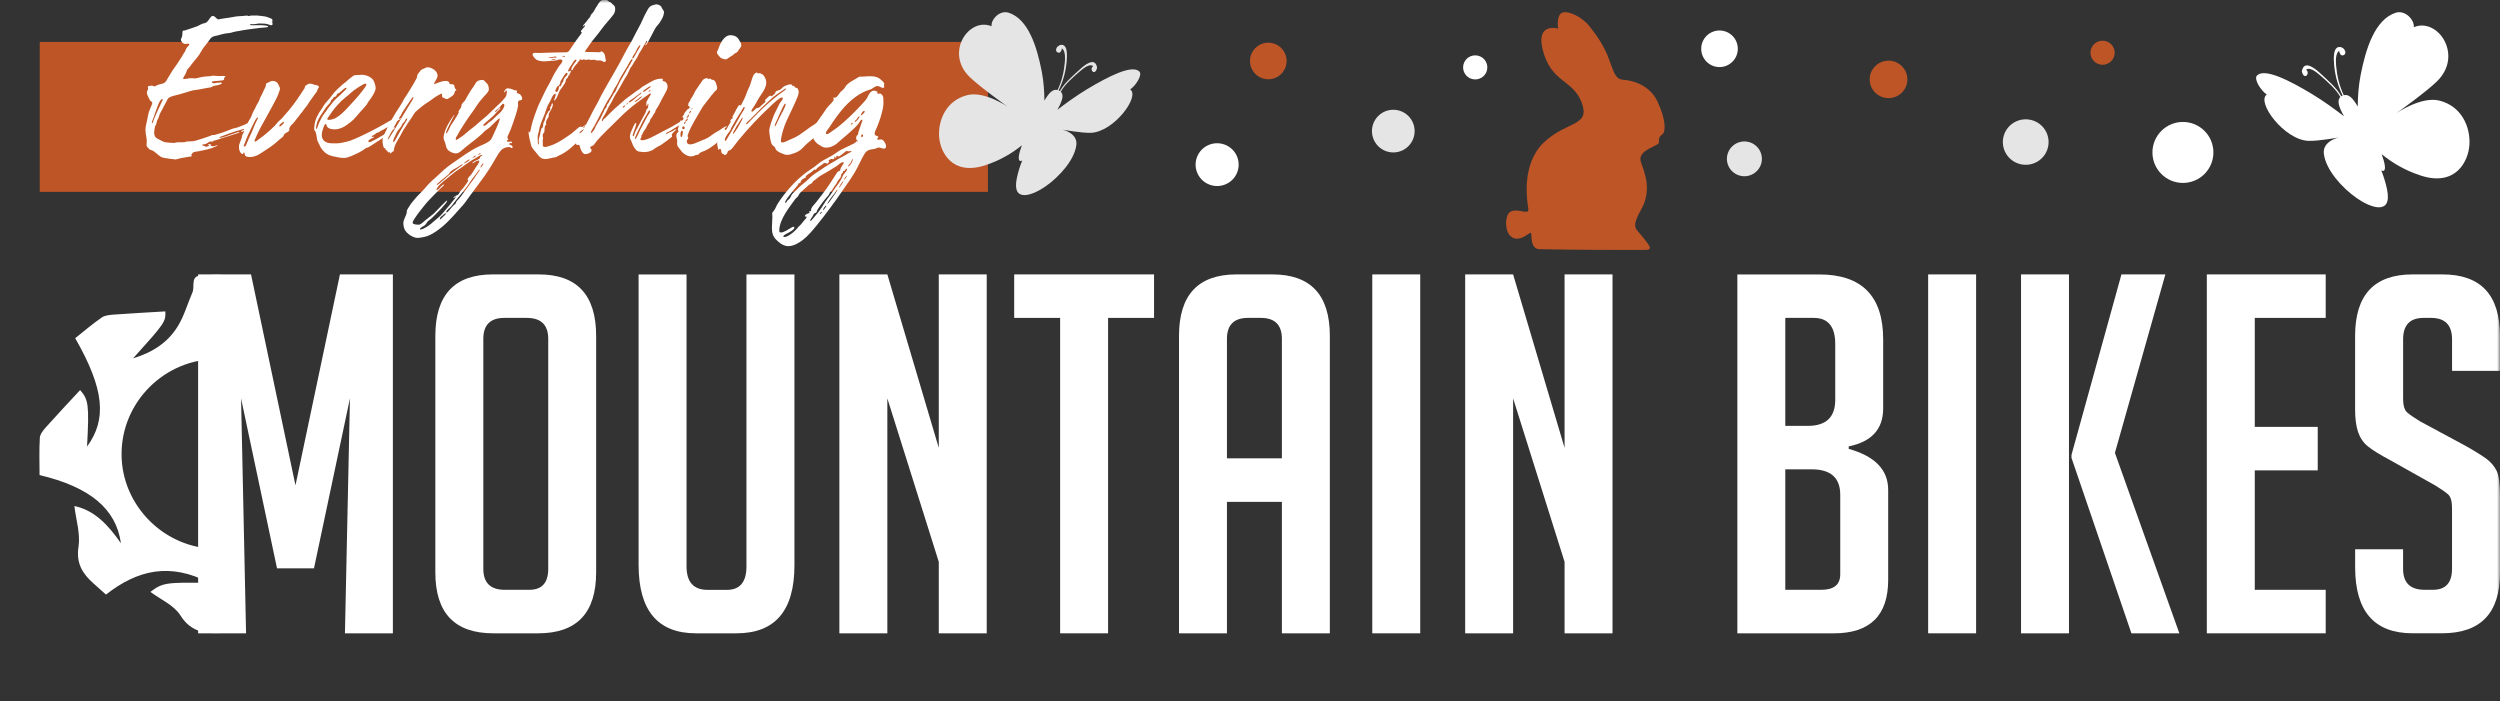 <svg width="410" height="115" viewBox="0 0 410 115" fill="none" xmlns="http://www.w3.org/2000/svg">
<rect x="0" y="0" width="410" height="115" fill="#333333" stroke="none"/>
<g clip-path="url(#clip0_2759_1802)">
<mask id="mask0_2759_1802" style="mask-type:luminance" maskUnits="userSpaceOnUse" x="0" y="0" width="410" height="115">
<path d="M410 0H0V115H410V0Z" fill="white"/>
</mask>
<g mask="url(#mask0_2759_1802)">
<path d="M48.459 79.599L55.75 45.003H64.433V103.863H56.571L57.392 65.335L51.493 93.207H45.431L39.533 65.335L40.354 103.863H32.491V45.003H41.169L48.459 79.599Z" fill="white"/>
<path d="M80.9 103.863C74.565 103.863 71.395 100.532 71.395 93.864V55.087C71.395 48.362 74.537 45.003 80.815 45.003H88.349C94.626 45.003 97.768 48.362 97.768 55.087V93.864C97.768 100.532 94.598 103.863 88.264 103.863H80.894H80.9ZM82.784 96.73H86.798C88.875 96.73 89.911 95.58 89.911 93.286V55.58C89.911 53.285 88.734 52.135 86.39 52.135H82.705C80.413 52.135 79.264 53.285 79.264 55.58V93.286C79.264 95.58 80.435 96.73 82.784 96.73Z" fill="white"/>
<path d="M130.288 45.003V92.714C130.288 100.146 127.118 103.863 120.784 103.863H114.15C107.866 103.863 104.73 100.118 104.73 92.635V45.009H112.593V92.884C112.593 95.456 113.742 96.736 116.034 96.736H119.227C121.355 96.736 122.419 95.45 122.419 92.884V45.009H130.282L130.288 45.003Z" fill="white"/>
<path d="M153.959 73.453V45.003H161.822V103.863H153.959V92.142L145.525 65.335V103.863H137.657V45.003H145.525L153.959 73.453Z" fill="white"/>
<path d="M181.724 52.135V103.863H173.862V52.135H166.328V45.003H189.264V52.135H181.724Z" fill="white"/>
<path d="M201.219 103.863H193.356V55.087C193.356 48.368 196.498 45.003 202.775 45.003H208.674C214.951 45.003 218.093 48.362 218.093 55.087V103.863H210.23V82.301H201.219V103.863ZM210.23 75.169V55.58C210.23 53.285 209.081 52.135 206.789 52.135H204.66C202.368 52.135 201.219 53.285 201.219 55.58V75.169H210.23Z" fill="white"/>
<path d="M232.918 45.003H225.055V103.863H232.918V45.003Z" fill="white"/>
<path d="M256.59 73.453V45.003H264.452V103.863H256.59V92.142L248.15 65.335V103.863H240.288V45.003H248.15L256.59 73.453Z" fill="white"/>
<path d="M303.192 73.617C307.505 74.818 309.662 77.061 309.662 80.341V95.099C309.662 100.945 306.685 103.868 300.736 103.868H284.926V45.009H298.358C305.349 45.009 308.841 48.561 308.841 55.665V66.978C308.841 70.365 306.956 72.444 303.187 73.209V73.617H303.192ZM292.788 69.844H296.473C299.473 69.844 300.979 68.422 300.979 65.584V56.401C300.979 53.557 299.802 52.135 297.458 52.135H292.788V69.844ZM292.788 96.73H298.686C300.758 96.73 301.8 95.886 301.8 94.187V81.151C301.8 78.364 300.243 76.971 297.13 76.971H292.788V96.725V96.73Z" fill="white"/>
<path d="M324.08 45.003H316.217V103.863H324.08V45.003Z" fill="white"/>
<path d="M339.312 103.863H331.45V45.003H339.312V103.863ZM357.414 103.863H349.552L339.725 75.09V74.597L347.916 45.003H355.122L346.846 74.268L357.414 103.863Z" fill="white"/>
<path d="M361.92 103.863V45.003H381.415V52.135H369.782V70.008H380.107V77.141H369.782V96.73H381.415V103.863H361.92Z" fill="white"/>
<path d="M402.138 60.825V55.659C402.138 53.308 400.988 52.135 398.696 52.135H397.468C395.226 52.135 394.111 53.308 394.111 55.659V65.414C394.111 66.507 394.332 67.244 394.768 67.629C395.203 68.014 395.911 68.501 396.896 69.102L404.351 73.118C405.987 74.047 407.147 74.773 407.832 75.288C408.517 75.809 409.049 76.438 409.428 77.175C409.808 77.911 410 79.322 410 81.395V93.937C410 100.548 406.83 103.857 400.496 103.857H395.662C389.385 103.857 386.243 100.248 386.243 93.037V90.085H394.105V93.28C394.105 95.575 395.277 96.725 397.626 96.725H399.019C401.096 96.725 402.132 95.575 402.132 93.28V83.281C402.132 82.188 401.911 81.452 401.475 81.067C401.039 80.687 400.326 80.194 399.347 79.594L391.892 75.413C390.256 74.54 389.068 73.804 388.326 73.198C387.59 72.597 387.058 71.816 386.73 70.864C386.401 69.906 386.237 68.666 386.237 67.136V55.087C386.237 48.362 389.379 45.003 395.656 45.003H400.57C406.847 45.003 409.989 48.362 409.989 55.087V60.825H402.126H402.138Z" fill="white"/>
<mask id="mask1_2759_1802" style="mask-type:luminance" maskUnits="userSpaceOnUse" x="0" y="41" width="36" height="74">
<path d="M35.508 41.542H0V115H35.508V41.542Z" fill="white"/>
</mask>
<g mask="url(#mask1_2759_1802)">
<path d="M46.71 52.543C43.433 52.906 40.263 53.257 37.144 53.602C43.002 56.645 48.442 55.444 54.148 50.985C55.365 52.43 56.633 53.869 57.799 55.381C58.15 55.84 58.354 56.509 58.382 57.098C58.541 59.998 58.614 62.91 58.722 65.839C55.637 65.165 53.395 62.723 51.295 59.755C52.382 65.692 56.729 69.323 64.241 70.79C65.65 74.773 64.999 77.458 62.084 80.121C61.258 80.874 60.505 81.741 59.854 82.647C59.259 83.48 58.852 84.437 58.342 85.372C56.542 82.908 56.378 81.735 56.95 75.747C53.582 79.356 54.114 85.74 58.524 92.765C57.193 94.107 55.84 95.563 54.374 96.889C53.972 97.257 53.231 97.353 52.637 97.388C49.744 97.54 46.846 97.625 43.846 97.744C44.321 94.634 46.863 92.374 49.795 90.193C44.61 90.946 40.252 95.682 39.465 101.54C39.227 103.319 38.553 103.823 36.901 103.846C34.036 103.885 31.472 103.931 29.593 100.934C28.54 99.251 26.315 98.305 24.668 97.07C26.666 95.563 27.193 95.473 34.382 95.603C27.883 92.17 22.5 93.49 17.383 97.512C16.664 96.872 16.008 96.283 15.351 95.699C13.54 94.09 12.453 92.402 12.877 89.655C13.206 87.553 12.47 85.281 12.198 82.987C15.543 83.695 17.774 86.137 19.834 89.094C19.042 83.451 14.762 79.871 6.487 77.911C6.487 75.928 6.408 73.855 6.532 71.799C6.572 71.192 7.098 70.547 7.545 70.048C9.391 67.986 11.287 65.969 13.138 63.975C14.508 65.51 14.649 66.422 14.276 73.237C17.553 68.762 17.123 63.822 12.334 55.466C13.647 54.424 15.108 53.155 16.693 52.067C17.264 51.676 18.13 51.631 18.878 51.58C21.629 51.376 24.38 51.234 27.119 51.07C27.181 52.775 27.068 52.962 21.827 58.769C25.234 57.732 27.617 56.044 29.191 53.455C30.221 51.767 30.759 49.784 31.563 47.949C31.987 46.974 31.161 45.15 33.085 45.184C35.389 45.224 37.863 44.17 39.923 46.244C41.916 48.249 44.055 50.107 46.693 52.549M35.491 89.995C44.05 89.995 51.018 83.061 51.052 74.512C51.086 65.952 44.135 58.905 35.644 58.882C27.012 58.86 19.93 65.896 19.936 74.489C19.936 82.947 27.017 90 35.497 89.995" fill="white"/>
</g>
<path d="M162.02 6.877H6.515V31.469H162.02V6.877Z" fill="#BE5527"/>
<path d="M28.596 26.121C28.466 26.121 28.257 26.099 28.025 26.065C27.747 26.025 27.436 25.98 27.181 25.94C26.966 25.912 26.751 25.872 26.547 25.793C26.315 25.702 26.14 25.538 25.942 25.396C25.727 25.238 25.517 25.022 25.285 24.852C25.155 24.756 25.013 24.677 24.866 24.637C24.668 24.586 24.549 24.552 24.425 24.388C24.311 24.235 24.119 24.122 24.062 23.94C24.04 23.867 24.029 23.787 24.029 23.708C24.029 23.527 24.074 23.334 24.074 23.164C24.074 22.949 24.04 22.734 24.006 22.518C23.932 22.105 23.853 21.697 23.853 21.278C23.853 20.994 23.904 20.723 23.966 20.445C24.023 20.179 24.096 19.918 24.142 19.652C24.221 19.176 24.3 18.706 24.453 18.253C24.521 18.054 24.595 17.879 24.674 17.709C24.77 17.494 24.872 17.278 24.945 17.029C24.968 16.961 24.974 16.899 24.974 16.853C24.962 16.734 24.878 16.672 24.747 16.599C24.589 16.508 24.527 16.298 24.442 16.145C24.261 15.805 24.085 15.482 24.085 15.097C24.085 14.854 24.294 14.837 24.294 14.559C24.294 14.446 24.244 14.332 24.244 14.253C24.244 14.185 24.278 14.14 24.396 14.117C24.532 14.095 24.736 14.044 24.9 14.044C24.94 14.044 24.974 14.044 25.008 14.055C25.161 14.089 25.223 14.174 25.33 14.174C25.376 14.174 25.427 14.157 25.5 14.111C25.676 14.004 25.88 13.925 26.089 13.857C26.298 13.794 26.508 13.743 26.712 13.692C27.079 13.607 27.261 13.279 27.436 12.973C27.47 12.911 27.51 12.843 27.544 12.786C27.798 12.372 28.042 11.947 28.308 11.54C28.551 11.166 28.823 10.815 29.072 10.446C29.315 10.078 29.542 9.698 29.797 9.336C29.915 9.172 29.983 8.979 30.096 8.809C30.21 8.639 30.323 8.52 30.396 8.322C30.47 8.129 30.532 7.948 30.663 7.784C30.77 7.648 31.053 7.432 31.053 7.268C31.053 7.183 30.968 7.166 30.866 7.166C30.787 7.166 30.697 7.183 30.646 7.189C30.555 7.195 30.47 7.206 30.385 7.206C30.283 7.206 30.187 7.189 30.085 7.127C29.921 7.025 29.825 6.877 29.723 6.713C29.678 6.639 29.661 6.577 29.661 6.52C29.661 6.396 29.74 6.299 29.802 6.135C29.898 5.886 29.921 5.625 29.921 5.353C29.921 5.195 29.938 5.008 30.119 5.008C30.17 5.008 30.221 5.008 30.266 5.008C30.357 4.985 30.436 4.946 30.527 4.923C30.759 4.861 30.974 4.787 31.2 4.702C31.665 4.521 32.18 4.402 32.621 4.175C32.819 4.073 32.972 3.965 33.181 3.897C33.397 3.83 33.663 3.796 33.855 3.671C34.223 3.439 34.523 2.612 34.88 2.612C35.185 2.612 35.389 2.929 35.644 3.121C35.797 3.24 36.034 3.138 36.199 3.104C36.448 3.053 36.702 3.019 36.951 2.985C37.432 2.929 37.902 2.855 38.372 2.759C38.836 2.663 39.312 2.651 39.782 2.623C40.025 2.606 40.387 2.555 40.506 2.555C40.648 2.555 40.648 2.634 40.823 2.634C40.885 2.634 40.936 2.606 41.016 2.583C41.129 2.549 41.253 2.544 41.378 2.544C41.474 2.544 41.57 2.544 41.661 2.544C42.001 2.544 42.159 2.532 42.38 2.566C42.833 2.634 43.336 2.64 43.772 2.776C43.976 2.838 44.174 2.923 44.372 3.002C44.542 3.07 44.684 3.11 44.684 3.314C44.684 3.416 44.65 3.512 44.65 3.614C44.65 3.728 44.701 3.83 44.701 3.937C44.701 4.084 44.61 4.135 44.48 4.135C44.44 4.135 44.395 4.135 44.355 4.124C44.169 4.09 43.993 3.982 43.806 3.937C43.58 3.881 43.353 3.881 43.121 3.869C42.884 3.858 42.646 3.841 42.408 3.858C42.142 3.881 41.887 3.971 41.621 3.971C41.536 3.971 41.423 3.96 41.31 3.96C41.191 3.96 41.084 3.971 41.027 4.011C40.993 4.033 40.982 4.05 40.982 4.067C40.982 4.124 41.174 4.124 41.253 4.13C41.355 4.141 41.457 4.147 41.559 4.147C41.791 4.147 42.029 4.13 42.261 4.13C42.397 4.13 42.584 4.13 42.736 4.13C42.804 4.13 43.24 4.141 43.58 4.192C43.801 4.226 43.982 4.277 43.982 4.368C43.982 4.504 43.201 4.532 43.093 4.538C42.714 4.56 42.363 4.606 41.989 4.662C41.287 4.764 40.58 4.815 39.872 4.951C39.516 5.019 39.165 5.098 38.802 5.138C38.463 5.183 38.157 5.302 37.829 5.382C37.517 5.455 37.2 5.45 36.889 5.506C36.51 5.574 36.136 5.693 35.763 5.795C35.468 5.875 35.078 5.914 34.812 6.067C34.534 6.226 34.331 6.594 34.144 6.843C33.725 7.393 33.249 7.92 32.932 8.537C32.78 8.832 32.587 9.109 32.372 9.376C32.134 9.676 31.88 9.959 31.648 10.254C31.427 10.537 31.212 10.832 30.985 11.115C30.9 11.222 30.776 11.319 30.702 11.432C30.612 11.574 30.589 11.761 30.527 11.919C30.413 12.219 30.198 12.446 30.074 12.741C30.051 12.792 30.04 12.831 30.034 12.865C30.034 12.933 30.08 12.961 30.221 12.961C30.419 12.961 30.629 12.905 30.821 12.877C31.025 12.848 31.217 12.82 31.41 12.82C31.512 12.82 31.608 12.826 31.715 12.843C31.778 12.854 31.834 12.86 31.897 12.86C32.208 12.86 32.547 12.746 32.836 12.684C33.193 12.605 33.527 12.554 33.895 12.531C34.093 12.52 34.297 12.514 34.495 12.486C34.653 12.463 34.8 12.412 34.965 12.412C35.287 12.412 35.633 12.474 35.955 12.474C36.085 12.474 36.363 12.452 36.595 12.452C36.798 12.452 36.963 12.469 36.963 12.542C36.963 12.661 36.731 12.741 36.731 12.837C36.731 12.882 36.765 12.905 36.765 12.961C36.765 13.012 36.719 13.069 36.68 13.103C36.566 13.2 36.385 13.188 36.244 13.205C36.046 13.228 35.848 13.251 35.65 13.268C35.457 13.284 35.265 13.301 35.078 13.313C34.981 13.318 34.727 13.358 34.727 13.449C34.727 13.545 34.88 13.619 34.959 13.641C34.998 13.653 35.038 13.658 35.078 13.658C35.202 13.658 35.327 13.619 35.446 13.596C35.587 13.568 35.734 13.562 35.876 13.562C35.944 13.562 36.08 13.534 36.187 13.534C36.244 13.534 36.385 13.551 36.385 13.641C36.385 13.806 35.802 13.942 35.717 13.964C35.451 14.044 35.151 14.021 34.908 14.151C34.783 14.219 34.699 14.293 34.551 14.327C34.353 14.372 34.149 14.389 33.951 14.423C33.583 14.485 33.221 14.559 32.859 14.633C32.474 14.712 32.089 14.746 31.704 14.808C31.359 14.865 31.042 14.99 30.713 15.097C30.334 15.222 29.949 15.329 29.564 15.431C29.202 15.528 28.834 15.618 28.472 15.715C28.195 15.788 27.838 15.896 27.617 16.1C27.498 16.208 27.43 16.4 27.357 16.536C27.278 16.678 27.198 16.819 27.119 16.961C26.938 17.278 26.779 17.607 26.61 17.93C26.445 18.247 26.247 18.553 26.134 18.898C26.089 19.035 26.066 19.176 26.01 19.306C25.942 19.482 25.817 19.624 25.755 19.799C25.704 19.941 25.687 20.099 25.647 20.241C25.625 20.326 25.602 20.445 25.557 20.524C25.529 20.57 25.466 20.615 25.444 20.66C25.404 20.751 25.404 20.876 25.381 20.978C25.353 21.113 25.347 21.255 25.313 21.397C25.285 21.51 25.274 21.635 25.274 21.748C25.274 21.946 25.313 22.139 25.393 22.32C25.534 22.632 25.828 22.745 26.117 22.892C26.428 23.051 26.745 23.249 27.091 23.323C27.447 23.396 27.821 23.391 28.183 23.419C28.279 23.425 28.376 23.442 28.478 23.442C28.529 23.442 28.579 23.442 28.625 23.43C28.84 23.385 29.004 23.328 29.264 23.328C29.576 23.328 29.893 23.351 30.204 23.328C30.351 23.317 30.47 23.249 30.612 23.215C30.708 23.193 30.804 23.187 30.9 23.187C30.98 23.187 31.059 23.187 31.144 23.187C31.495 23.187 31.829 23.147 32.174 23.045C32.559 22.938 32.944 22.813 33.323 22.683C33.68 22.564 34.031 22.439 34.387 22.32C34.557 22.264 34.755 22.133 34.897 22.133C34.993 22.133 35.095 22.156 35.208 22.128C35.559 22.031 35.916 21.924 36.267 21.816C36.561 21.725 36.849 21.612 37.138 21.499C37.478 21.363 37.812 21.221 38.157 21.102C38.457 20.994 38.768 20.983 39.068 20.859C39.414 20.717 39.765 20.592 40.11 20.451C40.433 20.315 40.767 20.099 41.1 20.003C41.123 19.997 41.146 19.992 41.163 19.992C41.208 19.992 41.225 20.02 41.225 20.071C41.225 20.241 40.982 20.23 40.902 20.343C40.84 20.428 40.852 20.564 40.885 20.655C40.942 20.813 41.004 20.825 40.908 20.994C40.823 21.142 40.687 21.233 40.54 21.306C40.382 21.38 40.206 21.425 40.053 21.482C39.985 21.504 39.765 21.618 39.634 21.618C39.584 21.618 39.544 21.601 39.544 21.544C39.544 21.47 39.719 21.419 39.77 21.397C39.821 21.374 40.048 21.295 40.048 21.193C40.048 21.165 40.014 21.153 39.974 21.153C39.878 21.153 39.719 21.215 39.685 21.227C38.944 21.431 38.214 21.657 37.489 21.924C37.161 22.043 36.838 22.167 36.516 22.292C36.487 22.303 36.357 22.337 36.233 22.388C36.108 22.433 35.995 22.496 35.989 22.558C35.989 22.615 36.148 22.603 36.233 22.586C36.572 22.518 36.906 22.411 37.24 22.292C37.625 22.156 38.004 22.003 38.395 21.89C38.474 21.867 39.08 21.635 39.238 21.635C39.261 21.635 39.278 21.646 39.278 21.657C39.278 21.805 38.542 21.98 38.44 22.014C38.084 22.133 37.721 22.247 37.365 22.36C37.025 22.468 36.68 22.569 36.34 22.671C36.148 22.728 35.955 22.802 35.768 22.87C35.627 22.921 35.485 22.972 35.344 23.011C35.265 23.034 35.174 23.028 35.1 23.062C35.032 23.091 34.981 23.153 34.919 23.193C34.863 23.227 34.812 23.238 34.766 23.238C34.687 23.238 34.614 23.215 34.506 23.215C34.382 23.215 34.251 23.3 34.127 23.385C33.991 23.476 33.855 23.572 33.714 23.617C33.583 23.657 33.442 23.668 33.312 23.697C33.215 23.714 33.125 23.742 33.125 23.782C33.125 23.804 33.153 23.827 33.221 23.855C33.323 23.895 33.431 23.889 33.527 23.946C33.64 24.02 33.691 24.059 33.782 24.059C33.816 24.059 33.861 24.054 33.917 24.037C34.014 24.014 34.28 23.98 34.28 23.85C34.28 23.759 34.144 23.81 34.07 23.759C34.144 23.685 34.382 23.617 34.529 23.617C34.557 23.617 34.58 23.617 34.602 23.629C34.551 23.714 34.5 23.719 34.5 23.793C34.5 23.889 34.846 23.997 34.919 23.997C35.174 23.997 35.417 23.827 35.666 23.827C35.683 23.827 35.7 23.827 35.717 23.827C35.717 23.906 35.383 24.008 35.316 24.042C35.146 24.122 34.97 24.195 34.795 24.263C34.466 24.394 34.133 24.479 33.787 24.552C33.595 24.592 33.402 24.637 33.204 24.677C32.995 24.722 32.791 24.767 32.581 24.807C32.434 24.835 32.253 24.852 32.078 24.881C31.919 24.909 31.761 24.949 31.648 25.022C31.546 25.09 31.5 25.204 31.438 25.3C31.415 25.34 31.348 25.379 31.348 25.43C31.353 25.527 31.466 25.47 31.466 25.578C31.466 25.645 31.376 25.663 31.28 25.668C31.076 25.674 30.929 25.713 30.759 25.742C30.391 25.799 30.023 25.866 29.661 25.934C29.383 25.985 28.953 26.161 28.613 26.161L28.596 26.121ZM25.036 20.139C25.115 19.98 25.172 19.748 25.24 19.578C25.387 19.204 25.546 18.836 25.71 18.474C25.885 18.083 26.078 17.692 26.259 17.301C26.338 17.125 26.417 16.944 26.497 16.768C26.53 16.695 26.683 16.451 26.683 16.321C26.683 16.27 26.661 16.236 26.593 16.236C26.4 16.236 26.1 16.808 26.061 16.893C25.891 17.239 25.783 17.613 25.642 17.969C25.489 18.338 25.381 18.712 25.257 19.091C25.217 19.21 25.149 19.374 25.081 19.539C24.985 19.771 24.895 20.003 24.895 20.116C24.895 20.179 24.923 20.207 24.962 20.201C24.991 20.201 25.019 20.179 25.042 20.134" fill="white"/>
<path d="M40.925 25.753C40.721 25.753 40.523 25.725 40.359 25.64C40.178 25.549 40.15 25.385 40.116 25.209C40.105 25.141 40.065 24.988 40.003 24.988C39.986 24.988 39.963 25.005 39.94 25.039C39.884 25.124 39.923 25.272 39.788 25.272C39.652 25.272 39.471 25.073 39.414 24.983C39.25 24.745 39.188 24.36 39.188 24.054C39.188 23.532 39.533 23.057 39.652 22.558C39.674 22.451 39.669 22.343 39.703 22.235C39.731 22.133 39.799 22.043 39.85 21.946C39.98 21.697 40.093 21.436 40.206 21.181C40.303 20.978 40.416 20.808 40.461 20.592C40.512 20.354 40.665 20.134 40.767 19.907C40.869 19.68 41.005 19.488 41.129 19.272C41.248 19.068 41.316 18.836 41.401 18.615C41.486 18.394 41.582 18.202 41.712 18.003C41.854 17.788 41.927 17.533 42.046 17.307C42.159 17.091 42.289 16.887 42.408 16.678C42.544 16.44 42.589 16.196 42.703 15.953C42.799 15.743 42.929 15.556 43.025 15.347C43.139 15.097 43.229 14.837 43.365 14.599C43.484 14.389 43.591 14.191 43.608 13.942C43.614 13.845 43.608 13.766 43.671 13.692C43.744 13.613 43.88 13.59 43.976 13.551C44.225 13.437 44.423 13.268 44.729 13.268C44.938 13.268 45.148 13.33 45.324 13.449C45.516 13.585 45.623 13.76 45.714 13.976C45.799 14.174 45.918 14.367 45.918 14.576C45.918 14.627 45.912 14.678 45.895 14.729C45.81 15.012 45.703 15.296 45.59 15.573C45.442 15.924 45.273 16.27 45.097 16.604C44.899 16.984 44.695 17.352 44.497 17.72C44.231 18.207 43.965 18.689 43.699 19.17C43.416 19.675 43.139 20.179 42.861 20.689C42.601 21.165 42.352 21.646 42.131 22.145C42.052 22.326 41.978 22.507 41.899 22.688C41.837 22.824 41.746 22.949 41.746 23.04C41.746 23.147 41.769 23.227 41.865 23.227C41.989 23.227 42.34 22.898 42.544 22.762C43.008 22.445 43.444 22.094 43.869 21.725C44.288 21.363 44.695 20.983 45.091 20.592C45.289 20.4 45.42 20.168 45.612 19.969C45.788 19.788 46.02 19.635 46.19 19.448C46.586 19.012 46.976 18.57 47.35 18.117C47.673 17.732 47.978 17.335 48.278 16.933C48.454 16.689 48.629 16.445 48.799 16.196C48.946 15.981 49.093 15.766 49.24 15.545C49.393 15.312 49.546 15.08 49.699 14.848C49.829 14.65 49.993 14.497 50.005 14.248C50.005 14.14 50.073 14.072 50.157 14.015C50.237 13.959 50.327 13.919 50.401 13.862C50.548 13.749 50.661 13.721 50.791 13.721C50.865 13.721 50.944 13.732 51.046 13.738C51.284 13.76 51.459 13.908 51.697 13.93C51.89 13.947 52.303 14.044 52.303 14.253C52.303 14.44 52.15 14.497 52.088 14.633C52.042 14.723 52.054 14.825 52.014 14.916C51.963 15.035 51.861 15.143 51.788 15.245C51.465 15.681 51.142 16.123 50.837 16.564C50.69 16.78 50.548 16.995 50.412 17.216C50.282 17.431 50.124 17.601 49.959 17.794C49.79 17.992 49.676 18.236 49.507 18.434C49.433 18.519 49.342 18.581 49.28 18.672C49.19 18.797 49.116 18.927 49.025 19.051C48.884 19.238 48.725 19.414 48.578 19.595C48.408 19.805 48.261 20.043 48.075 20.235C47.922 20.394 47.763 20.496 47.644 20.683C47.588 20.774 47.537 20.864 47.48 20.955C47.446 21.017 47.435 21.051 47.435 21.079C47.435 21.125 47.463 21.165 47.463 21.272C47.463 21.487 47.231 21.623 47.005 21.742C46.852 21.827 46.699 21.907 46.625 22.009C46.563 22.099 46.546 22.212 46.489 22.303C46.433 22.399 46.354 22.479 46.269 22.547C46.071 22.705 45.867 22.836 45.686 23.011C45.284 23.396 44.837 23.748 44.378 24.071C43.942 24.377 43.495 24.666 43.059 24.949C42.623 25.232 42.21 25.521 41.701 25.651C41.486 25.708 41.214 25.759 40.948 25.759L40.925 25.753ZM40.41 23.674C40.546 23.323 40.705 22.983 40.846 22.637C40.982 22.303 41.157 22.003 41.293 21.669C41.452 21.284 41.605 20.898 41.763 20.513C41.893 20.201 42.052 19.895 42.205 19.595C42.233 19.539 42.301 19.425 42.301 19.352C42.301 19.289 42.273 19.272 42.239 19.272C42.199 19.272 42.154 19.301 42.125 19.335C41.871 19.618 41.684 20.032 41.52 20.371C41.344 20.734 41.169 21.096 40.993 21.459C40.897 21.652 40.806 21.85 40.716 22.048C40.614 22.269 40.518 22.496 40.427 22.722C40.342 22.938 40.269 23.153 40.184 23.368C40.116 23.549 39.98 23.804 39.98 23.946C39.98 24.076 40.082 24.054 40.161 24.008C40.291 23.94 40.365 23.81 40.416 23.674M46.28 20.468C46.444 20.309 46.591 20.134 46.591 20.054C46.591 19.997 46.557 19.98 46.507 19.986C46.303 20.02 45.799 20.468 45.799 20.626C45.799 20.728 45.85 20.745 45.907 20.745C45.957 20.745 46.127 20.615 46.286 20.462" fill="white"/>
<path d="M56.446 25.906C55.818 25.906 55.359 25.776 54.782 25.663C54.369 25.578 53.859 25.436 53.514 25.181C53.169 24.926 52.823 24.547 52.597 24.184C52.484 24.003 52.427 23.787 52.32 23.606C52.195 23.391 52.093 23.221 52.031 22.977C51.929 22.535 51.906 22.031 51.748 21.601C51.703 21.487 51.595 21.442 51.556 21.34C51.487 21.142 51.556 20.802 51.572 20.592C51.657 19.618 52.144 18.706 52.705 17.924C52.931 17.607 53.067 17.301 53.299 17.001C53.542 16.683 53.882 16.378 54.114 16.072C54.386 15.726 54.606 15.38 54.912 15.052C55.28 14.65 55.755 14.259 56.152 13.879C56.31 13.726 56.565 13.573 56.729 13.426C57.097 13.086 57.476 12.752 57.89 12.469C58.105 12.321 58.297 12.304 58.552 12.31C58.807 12.31 59.061 12.265 59.316 12.265C59.729 12.265 60.239 12.389 60.59 12.599C60.974 12.831 61.235 13.046 61.382 13.483C61.49 13.794 61.603 14.112 61.603 14.434C61.603 14.57 61.58 14.712 61.529 14.848C61.371 15.284 61.099 15.726 60.839 16.111C60.72 16.287 60.578 16.44 60.459 16.616C60.329 16.802 60.244 17.018 60.103 17.199C59.797 17.579 59.463 17.941 59.129 18.298C58.75 18.706 58.388 19.199 57.98 19.601C57.641 19.935 57.256 20.196 56.888 20.479C56.305 20.921 55.597 21.215 54.867 21.215C54.652 21.215 54.442 21.193 54.227 21.136C54.029 21.085 53.842 21 53.701 20.842C53.639 20.768 53.588 20.683 53.554 20.587C53.531 20.519 53.525 20.337 53.44 20.337C53.225 20.337 53.084 20.796 53.038 20.927C52.903 21.289 52.773 21.72 52.773 22.133C52.773 22.547 52.903 22.926 53.271 23.198C53.616 23.442 54.046 23.498 54.459 23.504C54.963 23.515 55.512 23.532 56.005 23.425C56.52 23.317 57.035 23.215 57.533 23.034C58.025 22.853 58.507 22.637 58.988 22.416C59.922 21.98 60.85 21.533 61.756 21.034C62.214 20.785 62.667 20.53 63.126 20.281C63.561 20.043 63.98 19.76 64.433 19.544C64.648 19.442 64.807 19.352 64.993 19.204C65.112 19.108 65.237 19.131 65.299 18.983C65.373 18.819 65.429 18.757 65.582 18.638C65.667 18.576 65.752 18.44 65.854 18.44C65.888 18.44 65.899 18.451 65.899 18.474C65.899 18.502 65.871 18.542 65.854 18.593C65.769 18.768 65.769 18.898 65.616 19.04C65.497 19.148 65.361 19.21 65.231 19.284C65.197 19.306 65.158 19.329 65.124 19.357C65.078 19.391 65.061 19.42 65.061 19.437C65.061 19.459 65.095 19.471 65.129 19.471C65.231 19.471 65.288 19.42 65.378 19.42C65.441 19.42 65.497 19.459 65.548 19.459C65.594 19.459 65.69 19.38 65.735 19.38C65.752 19.38 65.763 19.391 65.763 19.408C65.763 19.459 65.633 19.544 65.571 19.578C65.441 19.652 65.316 19.726 65.186 19.805C64.903 19.975 64.597 20.122 64.337 20.326C64.093 20.513 63.895 20.723 63.607 20.853C63.301 20.989 63.046 21.142 62.769 21.317C62.656 21.386 62.537 21.408 62.424 21.465C62.31 21.521 62.248 21.635 62.141 21.686C62.005 21.754 61.869 21.731 61.739 21.827C61.626 21.912 61.524 22.009 61.405 22.082C61.342 22.122 60.946 22.286 60.946 22.394C60.946 22.428 61.003 22.462 61.042 22.462C61.122 22.462 61.229 22.411 61.303 22.411C61.325 22.411 61.348 22.416 61.365 22.433C61.275 22.615 60.929 22.677 60.771 22.785C60.635 22.881 60.403 23.04 60.403 23.193C60.403 23.278 60.493 23.306 60.584 23.306C60.629 23.306 60.68 23.295 60.72 23.283C61.003 23.198 61.269 23.006 61.541 22.887C61.829 22.762 62.078 22.586 62.35 22.433C62.486 22.354 62.622 22.286 62.752 22.201C62.865 22.128 63.058 22.043 63.131 21.929C63.193 21.839 63.131 21.776 63.256 21.725C63.352 21.686 63.459 21.703 63.561 21.646C63.81 21.499 64.071 21.3 64.308 21.131C64.354 21.102 64.603 20.881 64.716 20.881C64.75 20.881 64.773 20.904 64.773 20.961C64.773 21.034 64.586 21.165 64.546 21.204C64.416 21.329 64.286 21.448 64.156 21.572C63.72 21.969 63.25 22.326 62.763 22.654C62.22 23.023 61.671 23.368 61.116 23.714C60.844 23.884 60.578 24.099 60.273 24.201C60.142 24.246 60.029 24.258 59.916 24.343C59.78 24.445 59.661 24.547 59.52 24.637C58.908 25.028 58.224 25.334 57.561 25.612C57.25 25.742 56.786 25.906 56.446 25.906ZM52.048 20.927C52.15 20.632 52.246 20.343 52.371 20.06C52.518 19.731 52.699 19.408 52.869 19.091C53.027 18.802 53.225 18.57 53.429 18.309C53.61 18.071 53.735 17.811 53.933 17.579C54.142 17.341 54.346 17.097 54.527 16.836C54.873 16.338 55.382 15.987 55.806 15.568C56.05 15.329 56.288 15.097 56.531 14.854C56.593 14.791 56.825 14.604 56.825 14.48C56.825 14.44 56.808 14.389 56.746 14.389C56.588 14.389 56.203 14.729 56.084 14.842C55.982 14.939 55.886 15.041 55.778 15.131C55.654 15.233 55.518 15.262 55.388 15.341C55.246 15.426 55.212 15.601 55.139 15.732C55.082 15.828 54.935 15.873 54.839 15.902C54.725 15.936 54.697 15.924 54.652 16.066C54.623 16.162 54.595 16.191 54.55 16.23C54.442 16.321 54.357 16.332 54.295 16.48C54.244 16.61 54.227 16.718 54.142 16.836C54.046 16.978 53.922 17.091 53.808 17.216C53.548 17.499 53.299 17.817 53.106 18.145C52.92 18.457 52.705 18.74 52.512 19.046C52.325 19.346 52.156 19.663 52.031 19.997C51.923 20.292 51.827 20.825 51.827 20.944C51.827 21.091 51.855 21.142 51.884 21.142C51.963 21.142 52.02 20.978 52.042 20.927M54.889 19.442C55.184 19.301 55.456 19.097 55.71 18.904C56.254 18.496 56.706 17.998 57.165 17.505C57.567 17.08 57.963 16.649 58.348 16.213C58.744 15.766 59.129 15.313 59.486 14.831C59.695 14.559 60.092 14.072 60.092 13.868C60.092 13.755 60.029 13.721 59.939 13.721C59.763 13.721 59.492 13.879 59.384 13.942C58.942 14.191 58.512 14.474 58.093 14.774C57.742 15.029 57.397 15.364 57.063 15.647C56.701 15.953 56.35 16.213 56.01 16.536C55.75 16.785 55.501 17.046 55.263 17.312C54.98 17.63 54.714 17.964 54.465 18.304C54.25 18.598 54.069 18.916 53.842 19.204C53.786 19.272 53.678 19.386 53.678 19.488C53.678 19.618 53.791 19.663 53.95 19.663C54.273 19.663 54.788 19.482 54.884 19.437" fill="white"/>
<path d="M64.082 25.187C64.049 25.187 64.02 25.13 63.986 25.056C63.952 24.983 63.924 24.96 63.896 24.96C63.856 24.96 63.805 24.994 63.72 24.994C63.596 24.994 63.567 24.807 63.505 24.728C63.42 24.62 63.284 24.677 63.233 24.524C63.211 24.467 63.233 24.388 63.182 24.337C63.132 24.28 63.092 24.314 63.035 24.286C62.883 24.218 62.877 24.008 62.837 23.855C62.775 23.612 62.735 23.38 62.735 23.147C62.735 22.994 62.752 22.836 62.792 22.671C62.877 22.309 63.047 21.992 63.205 21.657C63.364 21.329 63.494 20.989 63.675 20.666C64.066 19.958 64.433 19.221 64.864 18.536C65.073 18.202 65.288 17.867 65.515 17.545C65.713 17.261 65.849 16.955 66.041 16.672C66.126 16.547 66.165 16.417 66.233 16.281C66.33 16.1 66.471 15.936 66.585 15.76C66.8 15.426 67.009 15.086 67.218 14.746C67.433 14.395 67.649 14.049 67.852 13.692C67.949 13.528 68.039 13.358 68.13 13.188C68.209 13.041 68.322 12.882 68.368 12.724C68.413 12.554 68.39 12.395 68.475 12.231C68.554 12.078 68.679 11.953 68.781 11.823C68.877 11.698 68.962 11.557 69.086 11.46C69.222 11.353 69.386 11.302 69.545 11.239C69.692 11.183 69.828 11.092 69.981 11.052C70.156 11.007 70.326 11.041 70.496 11.092C70.841 11.188 71.158 11.353 71.407 11.613C71.611 11.829 71.758 12.101 71.758 12.389C71.758 12.452 71.752 12.514 71.735 12.582C71.662 12.922 71.418 13.216 71.266 13.528C71.237 13.585 71.198 13.681 71.198 13.738C71.198 13.772 71.215 13.794 71.26 13.794C71.317 13.794 71.418 13.732 71.469 13.709C71.571 13.67 71.668 13.63 71.769 13.59C72.183 13.437 72.63 13.273 73.066 13.273C73.315 13.273 73.626 13.33 73.671 13.556C73.705 13.715 73.7 13.76 73.869 13.794C74.039 13.828 74.26 13.794 74.407 13.896C74.543 13.993 74.526 14.168 74.554 14.316C74.588 14.497 74.679 14.553 74.792 14.678C74.837 14.723 74.854 14.752 74.854 14.774C74.854 14.825 74.741 14.82 74.668 14.893C74.566 14.995 74.554 15.233 74.492 15.369C74.345 15.669 73.994 15.862 73.722 16.038C73.598 16.117 73.434 16.242 73.281 16.242C73.128 16.242 72.969 16.14 72.834 16.083C72.681 16.021 72.483 15.987 72.483 15.737C72.483 15.709 72.511 15.607 72.511 15.517C72.511 15.437 72.483 15.369 72.398 15.369C72.307 15.369 71.968 15.562 71.86 15.624C71.554 15.8 71.26 15.975 70.983 16.196C70.371 16.683 69.669 17.035 69.075 17.55C68.758 17.822 68.418 18.077 68.13 18.372C67.898 18.61 67.745 18.938 67.564 19.216C67.1 19.907 66.607 20.581 66.177 21.295C65.968 21.64 65.792 22.009 65.6 22.366C65.413 22.7 65.203 23.028 65.016 23.363C64.915 23.544 64.83 23.731 64.762 23.918C64.7 24.093 64.649 24.269 64.615 24.462C64.592 24.586 64.592 24.875 64.433 24.875C64.4 24.875 64.36 24.864 64.326 24.875C64.235 24.915 64.23 25.005 64.184 25.085C64.145 25.153 64.117 25.181 64.088 25.175L64.082 25.187ZM64.071 22.252C64.264 21.963 64.45 21.669 64.632 21.369C65.011 20.745 65.385 20.116 65.758 19.488C66.137 18.853 66.516 18.224 66.907 17.59C67.111 17.256 67.309 16.944 67.462 16.689C67.665 16.355 67.801 16.106 67.807 15.987C67.807 15.941 67.796 15.919 67.751 15.919C67.671 15.919 67.479 16.191 67.303 16.457C67.105 16.757 66.89 17.052 66.692 17.352C66.29 17.941 65.911 18.536 65.549 19.148C65.181 19.777 64.83 20.411 64.484 21.057C64.326 21.357 64.168 21.657 64.009 21.963C63.924 22.122 63.839 22.28 63.754 22.445C63.681 22.586 63.579 22.739 63.567 22.898C63.782 22.785 63.941 22.451 64.071 22.258M64.864 22.909C65.039 22.615 65.181 22.303 65.35 22.003C65.701 21.38 66.069 20.768 66.432 20.151C66.471 20.082 66.783 19.641 66.783 19.476C66.783 19.437 66.766 19.414 66.726 19.414C66.573 19.414 66.341 19.924 66.296 19.997C66.25 20.082 66.183 20.094 66.115 20.156C66.001 20.264 65.939 20.451 65.871 20.587C65.73 20.864 65.554 21.057 65.35 21.289C65.118 21.561 64.971 21.884 64.83 22.212C64.79 22.309 64.473 22.921 64.473 23.17C64.473 23.266 64.479 23.3 64.547 23.3C64.648 23.3 64.813 22.994 64.864 22.898" fill="white"/>
<path d="M68.379 39.004C67.875 39.004 66.675 38.398 66.33 37.565C66.216 37.287 66.148 36.959 66.148 36.641C66.148 36.001 66.55 35.52 66.692 34.953C66.731 34.783 66.692 34.619 66.754 34.455C66.828 34.268 66.998 34.069 67.094 33.888C67.332 33.463 67.665 33.084 67.971 32.71C68.577 31.962 69.307 31.356 69.913 30.608C70.462 29.917 71.164 29.401 71.786 28.795C72.494 28.11 73.196 27.458 74.011 26.909C74.769 26.399 75.516 25.844 76.286 25.328C77.017 24.835 77.758 24.377 78.556 24.008C79.026 23.787 79.484 23.623 79.937 23.351C80.424 23.062 80.588 22.853 80.809 22.331C80.894 22.128 81.958 19.93 81.958 19.482C81.958 19.431 81.953 19.403 81.924 19.403C81.749 19.403 80.515 20.734 80.328 20.881C80.068 21.079 79.796 21.267 79.541 21.459C79.349 21.612 79.196 21.822 79.009 21.997C78.426 22.53 77.798 23 77.175 23.482C76.881 23.714 76.586 23.969 76.281 24.195C75.941 24.45 75.426 25.011 75.018 25.124C74.939 25.147 74.854 25.158 74.764 25.158C74.26 25.158 73.62 24.841 73.36 24.467C73.139 24.15 73.128 23.77 73.009 23.425C72.896 23.102 72.749 22.909 72.749 22.575C72.749 21.997 73.128 20.989 73.456 20.434C73.479 20.394 73.637 20.111 73.83 19.794C74.101 19.34 74.441 18.825 74.526 18.87C74.43 19.046 74.096 19.652 73.784 20.281C73.445 20.949 73.128 21.64 73.128 21.822C73.128 21.861 73.139 21.884 73.162 21.884C73.388 21.884 73.835 20.717 73.943 20.564C74.299 20.06 74.639 19.516 74.956 18.983C75.064 18.802 75.188 18.593 75.234 18.411C75.245 18.372 75.171 18.349 75.194 18.275C75.222 18.173 75.358 18.009 75.403 17.935C75.511 17.765 75.675 17.584 75.675 17.375C75.675 17.312 75.675 17.25 75.692 17.193C75.811 16.882 76.156 16.672 76.315 16.383C76.592 15.873 76.886 15.335 77.215 14.837C77.385 14.576 77.571 14.321 77.747 14.066C77.922 13.806 78.086 13.409 78.375 13.262C78.534 13.182 78.856 13.103 79.077 13.103C79.411 13.103 79.473 13.296 79.654 13.488C79.853 13.692 80 13.777 80.085 14.083C80.124 14.225 80.175 14.463 80.175 14.644C80.175 14.689 80.175 14.729 80.164 14.763C80.085 15.131 79.541 15.624 79.298 15.902C78.896 16.355 78.517 16.802 78.188 17.318C77.894 17.777 77.577 18.224 77.26 18.666C76.858 19.227 76.456 19.788 76.094 20.377C75.737 20.955 75.341 21.527 75.041 22.133C74.996 22.224 74.735 22.547 74.735 22.734C74.735 22.909 74.803 22.949 74.82 22.949C74.945 22.949 75.426 22.586 75.488 22.547C76.003 22.247 76.484 21.771 76.949 21.391C77.401 21.017 77.905 20.683 78.324 20.281C78.783 19.839 79.303 19.482 79.768 19.051C80.373 18.496 80.939 17.924 81.528 17.358C81.805 17.086 82.111 16.853 82.354 16.547C82.547 16.304 82.875 16.038 83 15.754C83.034 15.675 83.13 15.267 83.13 15.08C83.13 14.995 83.13 14.825 83.045 14.825C82.926 14.825 82.824 15.154 82.728 15.154C82.683 15.154 82.666 15.126 82.671 15.08C82.683 14.939 82.892 14.627 83.051 14.536C83.124 14.491 83.215 14.485 83.305 14.485C83.498 14.485 83.707 14.553 83.871 14.593C84.109 14.65 84.307 14.814 84.46 14.814C84.522 14.814 84.579 14.814 84.636 14.814C84.732 14.814 84.8 14.899 84.794 14.973C84.794 15.058 84.749 15.08 84.749 15.177C84.749 15.29 85.202 15.392 85.309 15.488C85.462 15.63 85.638 15.953 85.638 16.157C85.638 16.372 85.507 16.412 85.349 16.44C85.219 16.462 85.077 16.485 84.998 16.599C84.958 16.655 84.953 16.768 84.953 16.893C84.953 17.006 84.964 17.125 84.964 17.222C84.964 17.261 84.964 17.295 84.964 17.324C84.885 17.896 84.686 18.508 84.511 19.068C84.285 19.811 84.007 20.53 83.741 21.255C83.605 21.629 83.209 22.383 83.209 22.524C83.209 22.683 83.379 22.796 83.368 22.87C83.356 22.994 83.113 22.989 83.113 23.102C83.113 23.204 83.215 23.249 83.334 23.249C83.458 23.249 83.622 23.221 83.752 23.221C83.883 23.221 83.985 23.266 83.985 23.363C83.985 23.448 83.928 23.476 83.871 23.476C83.826 23.476 83.781 23.465 83.73 23.465C83.645 23.465 83.492 23.555 83.492 23.629C83.492 23.736 83.787 23.782 83.888 23.844C83.979 23.901 84.075 24.031 84.075 24.139C84.075 24.201 84.041 24.275 83.945 24.275C83.798 24.275 83.673 24.116 83.549 24.116C83.351 24.116 83.141 24.139 82.96 24.19C82.287 24.377 82.02 24.79 81.658 25.357C81.296 25.923 80.979 26.529 80.622 27.107C80.232 27.742 79.824 28.359 79.394 28.971C79.009 29.52 78.607 30.064 78.194 30.597C77.82 31.084 77.464 31.594 77.09 32.081C76.688 32.596 76.36 33.157 75.924 33.645C75.398 34.228 74.877 34.834 74.339 35.418C73.773 36.035 73.184 36.63 72.545 37.168C71.95 37.667 71.305 38.131 70.615 38.488C70.275 38.664 69.89 38.8 69.516 38.873C69.018 38.97 68.696 39.021 68.367 39.021L68.379 39.004ZM69.499 37.468C70.105 37.174 70.609 36.8 71.101 36.347C71.617 35.871 72.177 35.508 72.613 34.959C72.703 34.846 73.218 34.251 73.722 33.645C74.243 33.021 74.741 32.404 74.741 32.285C74.741 32.268 74.741 32.234 74.718 32.234C74.6 32.234 74.52 32.489 74.441 32.489C74.401 32.489 74.384 32.438 74.384 32.41C74.401 32.223 74.996 32.007 75.035 31.979C75.188 31.883 75.256 31.792 75.33 31.639C75.415 31.458 75.454 31.401 75.579 31.265C75.885 30.942 76.168 30.619 76.4 30.24C76.496 30.087 76.779 29.77 76.779 29.639C76.779 29.549 76.694 29.549 76.694 29.469C76.694 29.152 77.09 28.863 77.266 28.637C77.526 28.302 77.747 27.9 77.968 27.538C78.154 27.232 78.432 26.937 78.562 26.597C78.59 26.529 78.602 26.478 78.602 26.439C78.602 26.359 78.551 26.325 78.477 26.325C78.358 26.325 78.171 26.405 78.024 26.473C77.945 26.512 77.605 26.784 77.492 26.784C77.464 26.784 77.447 26.784 77.447 26.756C77.447 26.739 77.498 26.682 77.577 26.603C77.871 26.32 78.375 26.269 78.669 25.968C78.76 25.872 78.703 25.787 78.771 25.697C78.811 25.645 79.083 25.561 79.083 25.447C79.083 25.408 79.054 25.402 79.003 25.402C78.754 25.402 78.052 25.917 77.951 25.968C77.158 26.371 76.473 26.898 75.754 27.419C75.211 27.815 74.605 28.166 74.107 28.614C73.705 28.977 73.241 29.311 72.799 29.673C72.432 29.974 72.081 30.297 71.803 30.659C71.696 30.801 71.582 31.005 71.582 31.101C71.582 31.141 71.6 31.163 71.639 31.163C71.684 31.163 71.758 31.135 71.865 31.061C72.143 30.874 72.511 30.245 72.845 30.24C72.811 30.455 72.318 30.812 72.154 30.982C71.86 31.276 71.566 31.56 71.282 31.866C70.716 32.472 70.122 33.027 69.613 33.678C69.103 34.33 68.566 34.976 68.107 35.673C67.999 35.837 67.671 36.301 67.671 36.522C67.671 36.817 68.418 36.851 68.65 36.851C69.041 36.851 69.403 36.398 69.692 36.177C70.173 35.803 70.66 35.429 71.13 35.038C71.249 34.942 71.786 34.358 72.301 33.826C72.777 33.333 73.23 32.885 73.315 32.885C73.337 32.885 73.343 32.897 73.343 32.925C73.343 33.067 72.896 33.627 72.426 34.137C71.758 34.857 70.948 35.639 70.83 35.758C70.615 35.973 70.241 36.171 70.066 36.415C69.924 36.607 69.867 36.777 69.664 36.942C69.516 37.06 68.871 37.367 68.871 37.559C68.871 37.616 68.911 37.633 68.973 37.638C69.132 37.638 69.409 37.519 69.483 37.485M71.673 30.325C71.922 30.325 73.518 28.795 73.7 28.665C74.118 28.37 74.503 28.042 74.922 27.736C75.143 27.572 75.358 27.407 75.59 27.254C75.601 27.249 75.879 27.067 75.879 26.988C75.879 26.96 75.862 26.948 75.834 26.948C75.715 26.948 75.488 27.141 75.16 27.345C74.928 27.492 74.605 27.651 74.441 27.753C74.277 27.86 74.101 27.957 73.954 28.087C73.779 28.24 73.694 28.45 73.535 28.62C73.394 28.773 71.628 30.104 71.628 30.285C71.628 30.308 71.639 30.319 71.667 30.319L71.673 30.325ZM72.709 35.514C72.924 35.304 73.128 35.129 73.139 35.027C73.139 34.998 73.133 34.981 73.094 34.981C72.935 34.981 72.703 35.253 72.641 35.293C72.409 35.44 72.126 35.707 72.126 35.905C72.126 35.956 72.148 35.973 72.188 35.973C72.262 35.973 72.488 35.724 72.703 35.514M73.269 34.851C73.394 34.851 73.751 34.398 73.773 34.37C73.937 34.154 74.135 33.956 74.311 33.752C74.413 33.633 74.679 33.458 74.747 33.35C74.792 33.276 74.769 33.214 74.826 33.112C74.933 32.919 75.12 32.766 75.267 32.602C75.516 32.33 75.72 32.019 75.947 31.724C76.479 31.044 76.943 30.314 77.486 29.639C77.701 29.373 77.866 29.09 78.058 28.807C78.251 28.529 78.698 27.945 78.698 27.832C78.698 27.804 78.692 27.793 78.675 27.793C78.573 27.793 78.143 28.438 78.109 28.484C77.894 28.807 77.611 29.084 77.401 29.407C76.983 30.047 76.552 30.653 76.077 31.26C75.635 31.826 75.149 32.347 74.713 32.914C74.464 33.237 74.226 33.577 73.96 33.888C73.784 34.092 73.19 34.5 73.19 34.743C73.19 34.828 73.218 34.846 73.264 34.846L73.269 34.851ZM76.122 26.801C76.218 26.79 76.422 26.682 76.615 26.552C76.835 26.41 77.034 26.246 77.034 26.201C77.034 26.167 77.017 26.15 76.983 26.15C76.802 26.15 76.168 26.654 76.077 26.79C76.083 26.796 76.1 26.801 76.122 26.796V26.801ZM78.064 25.555C78.064 25.555 78.047 25.515 78.013 25.521C77.877 25.526 77.52 25.77 77.52 25.861C77.52 25.878 77.532 25.889 77.549 25.889C77.639 25.889 78.058 25.645 78.058 25.561M78.845 25.113C78.845 25.113 78.822 25.107 78.805 25.107C78.675 25.107 78.358 25.34 78.33 25.408C78.415 25.413 78.788 25.283 78.845 25.113ZM78.828 27.492C78.947 27.492 79.269 26.937 79.269 26.796C79.269 26.779 79.264 26.744 79.247 26.744C79.156 26.744 78.8 27.322 78.8 27.453C78.8 27.487 78.805 27.492 78.828 27.492ZM80.079 20.162C80.294 19.975 80.588 19.833 80.786 19.635C81.188 19.227 81.613 18.836 82.043 18.451C82.185 18.321 82.717 17.663 82.717 17.278C82.717 17.154 82.671 17.012 82.524 17.012C82.349 17.012 81.969 17.561 81.879 17.663C81.839 17.709 81.183 18.179 81.183 18.321C81.183 18.343 81.194 18.36 81.234 18.36C81.449 18.36 81.834 17.68 82.032 17.68C82.066 17.68 82.077 17.692 82.077 17.715C82.071 17.833 81.607 18.236 81.551 18.298C81.262 18.627 80.968 18.944 80.645 19.238C80.339 19.522 80.011 19.776 79.7 20.054C79.609 20.133 79.258 20.383 79.258 20.53C79.258 20.581 79.303 20.632 79.377 20.632C79.643 20.632 79.881 20.337 80.085 20.162" fill="white"/>
<path d="M89.441 26.087C89.198 26.087 88.96 26.042 88.739 25.901C88.405 25.697 88.094 25.255 87.862 24.949C87.624 24.631 87.273 24.337 87.143 23.957C87.109 23.861 86.99 23.402 86.877 22.904C86.775 22.445 86.685 21.958 86.685 21.703C86.685 21.612 86.713 21.555 86.752 21.555C86.832 21.555 86.781 21.731 86.866 21.731C86.951 21.731 87.013 21.346 87.035 21.267C87.143 20.836 87.194 20.405 87.335 19.98C87.602 19.187 87.851 18.372 88.168 17.601C88.485 16.831 88.886 16.1 89.226 15.335C89.605 14.474 90.138 13.692 90.528 12.843C90.845 12.168 91.264 11.455 91.694 10.837C91.813 10.667 92.232 10.259 92.232 9.993C92.232 9.8 92.056 9.744 91.887 9.744C91.728 9.744 91.564 9.789 91.485 9.829C91.298 9.908 91.1 9.936 90.896 9.953C90.715 9.965 90.534 9.965 90.353 9.976C90.007 9.999 89.645 10.061 89.3 10.061C88.954 10.061 88.292 10.01 87.936 9.761C87.771 9.648 87.347 9.2 87.347 8.917C87.347 8.707 87.602 8.662 87.868 8.662C88.077 8.662 88.287 8.69 88.366 8.69C88.79 8.69 89.215 8.662 89.639 8.65C90.669 8.622 91.694 8.582 92.724 8.582C93.036 8.582 93.183 8.571 93.409 8.231C93.664 7.852 93.919 7.478 94.173 7.098C94.434 6.702 94.722 6.328 95 5.943C95.136 5.756 95.407 5.484 95.407 5.285C95.407 5.246 95.39 5.234 95.368 5.234C95.351 5.234 95.328 5.234 95.311 5.234C95.283 5.234 95.266 5.223 95.266 5.178C95.266 4.934 95.951 4.373 95.951 4.237C95.951 4.169 95.934 4.152 95.906 4.152C95.843 4.152 95.713 4.328 95.623 4.328C95.594 4.328 95.594 4.311 95.594 4.288C95.594 4.186 96.03 3.705 96.081 3.648C96.228 3.495 96.324 3.325 96.449 3.155C96.568 2.997 96.749 2.861 96.828 2.668C96.89 2.527 96.879 2.442 96.992 2.323C97.168 2.141 97.258 2.085 97.388 1.841C97.609 1.439 97.853 1.031 98.107 0.651C98.34 0.306 98.526 -2.25296e-05 98.962 -2.25296e-05C99.053 -2.25296e-05 99.172 -0.011 99.29 -0.011C99.398 -0.011 99.506 -2.25306e-05 99.591 0.034C99.749 0.102 99.783 0.227 99.924 0.312C99.998 0.357 100.106 0.351 100.179 0.397C100.264 0.459 100.275 0.527 100.349 0.595C100.496 0.742 100.728 0.867 100.819 1.059C100.87 1.167 100.892 1.309 100.892 1.462C100.892 1.773 100.796 2.124 100.655 2.317C100.372 2.714 100.055 3.082 99.738 3.45C99.353 3.892 98.968 4.334 98.628 4.821C98.311 5.274 97.96 5.693 97.615 6.118C97.309 6.486 97.009 6.86 96.738 7.257C96.585 7.478 96.443 7.704 96.29 7.914C96.126 8.141 95.956 8.322 95.956 8.435C95.956 8.515 96.041 8.526 96.296 8.526C96.658 8.526 97.088 8.543 97.236 8.543C97.604 8.543 97.972 8.565 98.334 8.565C98.379 8.565 98.419 8.565 98.447 8.549C98.475 8.537 98.526 8.418 98.606 8.418C98.804 8.418 99.121 8.747 99.194 9.013C99.234 9.16 99.257 9.223 99.257 9.421C99.257 9.444 99.257 9.466 99.268 9.5C99.29 9.608 99.364 9.766 99.364 9.908C99.364 10.055 99.268 10.157 99.121 10.157C98.945 10.157 98.724 9.97 98.572 9.931C98.498 9.914 98.424 9.908 98.351 9.908C98.226 9.908 98.096 9.925 97.972 9.919C97.864 9.919 97.762 9.885 97.666 9.857C97.558 9.823 97.462 9.789 97.383 9.789C97.253 9.789 97.088 9.829 97.004 9.829C96.93 9.829 96.873 9.823 96.777 9.8C96.692 9.783 96.602 9.755 96.511 9.755C96.438 9.755 96.273 9.817 96.149 9.817C95.928 9.817 95.911 9.749 95.713 9.749C95.588 9.749 95.555 9.834 95.402 9.834C95.323 9.834 95.232 9.721 95.153 9.721C95.011 9.721 95.073 9.891 95 9.999C94.943 10.084 94.841 10.084 94.785 10.157C94.745 10.208 94.756 10.288 94.717 10.344C94.649 10.435 94.553 10.492 94.485 10.582C94.321 10.792 94.179 10.916 94.049 11.16C93.981 11.279 93.924 11.54 93.8 11.54C93.726 11.54 93.692 11.489 93.692 11.421C93.687 11.279 93.777 11.064 93.817 10.99C93.924 10.764 94.072 10.594 94.202 10.39C94.224 10.356 94.309 10.231 94.394 10.129C94.473 10.033 94.547 9.959 94.547 9.897C94.547 9.812 94.502 9.783 94.445 9.783C94.377 9.783 94.287 9.834 94.247 9.874C94.077 10.038 93.885 10.373 93.76 10.571C93.681 10.701 93.154 11.404 93.171 11.647C93.171 11.704 93.205 11.732 93.268 11.732C93.364 11.732 93.454 11.591 93.534 11.591C93.562 11.591 93.624 11.653 93.624 11.721C93.624 11.885 93.522 11.919 93.46 12.033C93.409 12.129 93.421 12.231 93.358 12.333C93.324 12.389 93.239 12.384 93.205 12.435C93.166 12.491 93.171 12.622 93.132 12.695C93.07 12.814 92.945 12.854 92.871 12.95C92.758 13.098 92.809 13.177 92.758 13.364C92.685 13.647 92.43 13.947 92.277 14.197C92.13 14.446 91.892 14.667 91.768 14.927C91.643 15.182 91.575 15.46 91.445 15.715C91.343 15.919 91.105 16.474 90.902 16.474C90.873 16.474 90.862 16.457 90.862 16.428C90.862 16.366 90.936 16.253 90.953 16.202C91.02 15.998 91.139 15.675 91.139 15.499C91.139 15.403 91.105 15.364 91.055 15.364C90.992 15.364 90.896 15.42 90.811 15.511C90.454 15.868 90.364 16.457 90.07 16.865C89.713 17.358 89.594 18.003 89.379 18.57C89.237 18.944 89.068 19.323 88.915 19.703C88.756 20.088 88.609 20.479 88.502 20.876C88.451 21.074 88.405 21.272 88.377 21.47C88.354 21.64 88.298 21.805 88.252 21.975C88.207 22.133 88.168 22.297 88.168 22.462C88.168 22.694 88.196 22.898 88.196 23.147C88.196 23.261 88.196 23.419 88.219 23.532C88.236 23.623 88.258 23.685 88.303 23.685C88.36 23.685 88.377 23.612 88.377 23.515C88.377 23.368 88.343 23.159 88.343 23.074C88.343 22.739 88.535 22.28 88.615 21.884C88.637 21.765 88.621 21.629 88.649 21.516C88.66 21.465 88.751 21.436 88.751 21.369C88.751 21.3 88.739 21.272 88.739 21.21C88.739 21.108 88.836 21.079 88.943 20.961C89.085 20.802 89.079 20.536 89.096 20.343C89.119 20.105 89.175 20.02 89.294 19.828C89.436 19.601 89.419 19.374 89.492 19.125C89.56 18.916 89.707 18.712 89.809 18.513C89.854 18.423 89.888 18.309 89.956 18.236C90.019 18.162 90.121 18.179 90.183 18.094C90.285 17.958 90.222 17.794 90.222 17.658C90.222 17.618 90.222 17.578 90.245 17.545C90.273 17.482 90.375 17.454 90.409 17.386C90.443 17.329 90.426 17.25 90.432 17.182C90.432 17.142 90.432 17.108 90.454 17.08C90.511 16.984 90.556 16.944 90.59 16.95C90.641 16.95 90.669 17.052 90.669 17.154C90.669 17.21 90.664 17.267 90.653 17.318C90.59 17.539 90.5 17.748 90.403 17.958C90.302 18.173 90.126 18.377 90.041 18.587C89.973 18.757 90.013 18.944 89.973 19.108C89.917 19.34 89.73 19.482 89.639 19.72C89.594 19.833 89.526 19.963 89.532 20.088C89.532 20.201 89.583 20.218 89.583 20.337C89.583 20.445 89.447 20.547 89.402 20.643C89.345 20.774 89.322 20.921 89.311 21.062C89.3 21.153 89.3 21.25 89.3 21.346C89.3 21.436 89.294 21.527 89.271 21.618C89.243 21.754 89.226 21.725 89.147 21.816C89.085 21.89 89.034 21.992 89.011 22.099C89 22.145 89 22.286 89 22.337C89 22.411 89.062 22.518 89.068 22.626C89.068 22.734 89.011 22.847 89.011 22.938C89.011 23.181 89.022 23.351 89.022 23.691C89.022 23.923 89.039 24.105 89.362 24.105C89.611 24.105 89.905 24.003 90.132 23.935C90.585 23.799 91.026 23.601 91.456 23.368C92.141 23 92.798 22.541 93.415 22.122C93.902 21.793 94.326 21.369 94.779 21.006C94.904 20.91 95.011 20.779 95.192 20.779C95.272 20.779 95.311 20.825 95.402 20.825C95.645 20.825 95.871 20.564 96.064 20.439C96.132 20.394 96.206 20.366 96.285 20.354C96.24 20.468 96.115 20.564 95.99 20.655C95.826 20.774 95.651 20.859 95.651 20.961C95.651 20.978 95.668 20.995 95.685 20.995C95.798 20.995 96.245 20.592 96.353 20.592C96.375 20.592 96.387 20.604 96.387 20.626C96.387 20.825 95.034 21.51 95.034 21.782C95.034 21.827 95.051 21.85 95.073 21.85C95.198 21.85 95.594 21.436 95.73 21.436C95.741 21.436 95.775 21.442 95.775 21.487C95.775 21.55 95.685 21.629 95.685 21.691C95.685 21.714 95.685 21.725 95.713 21.725C95.741 21.725 95.798 21.686 95.928 21.584C96.189 21.374 96.381 21.068 96.63 20.836C96.743 20.734 96.805 20.694 96.84 20.694C96.856 20.694 96.862 20.706 96.862 20.728C96.862 20.808 96.732 21.029 96.613 21.142C96.489 21.255 96.37 21.317 96.285 21.459C96.189 21.618 96.155 21.708 96.013 21.85C95.871 21.992 95.792 22.088 95.549 22.088C95.504 22.088 95.47 22.088 95.441 22.088C95.39 22.088 95.345 22.105 95.283 22.201C95.221 22.286 95.226 22.422 95.158 22.513C95.085 22.609 94.881 22.7 94.881 22.836C94.881 22.926 94.954 22.932 94.954 22.989C94.954 23.017 94.938 23.051 94.887 23.119C94.779 23.249 94.592 23.374 94.468 23.493C93.89 24.037 93.273 24.592 92.6 25.011C92.283 25.209 91.988 25.379 91.643 25.515C91.496 25.572 91.377 25.685 91.236 25.747C91.077 25.816 90.907 25.81 90.743 25.844C90.341 25.923 89.894 26.076 89.464 26.076L89.441 26.087ZM90.602 9.495C90.698 9.483 90.805 9.427 90.89 9.427C90.97 9.427 91.049 9.483 91.128 9.483C91.196 9.483 91.275 9.432 91.281 9.387C91.281 9.353 91.247 9.319 91.179 9.291C91.156 9.279 91.128 9.274 91.094 9.274C90.941 9.268 90.675 9.336 90.505 9.359C90.341 9.381 89.985 9.376 89.985 9.432C89.985 9.483 90.262 9.5 90.449 9.5C90.522 9.5 90.579 9.5 90.602 9.5M91.162 9.789C91.111 9.744 90.987 9.721 90.862 9.721C90.737 9.721 90.466 9.744 90.409 9.783C90.432 9.829 90.59 9.851 90.76 9.851C90.93 9.851 91.117 9.829 91.162 9.789ZM91.57 14.763C91.592 14.723 91.609 14.655 91.626 14.587C91.649 14.502 91.66 14.412 91.666 14.35C91.671 14.259 91.666 14.134 91.739 14.134C91.796 14.134 91.83 14.174 91.864 14.174C91.915 14.174 92.062 13.998 92.079 13.851C92.09 13.721 92.164 13.607 92.232 13.545C92.305 13.483 92.339 13.432 92.362 13.381C92.39 13.319 92.39 13.262 92.402 13.188C92.43 13.012 92.515 12.894 92.617 12.746C92.707 12.616 93.075 12.31 93.075 12.089C93.075 12.004 93.019 11.936 92.939 11.936C92.713 11.947 92.362 12.622 92.288 12.746C92.181 12.933 92.039 13.109 91.949 13.302C91.864 13.483 91.881 13.698 91.785 13.862C91.694 14.015 91.519 14.072 91.405 14.197C91.292 14.327 91.168 14.559 91.111 14.723C91.094 14.769 91.083 14.82 91.083 14.871C91.083 14.984 91.128 15.08 91.275 15.08C91.434 15.08 91.513 14.865 91.57 14.763ZM92.436 9.313C92.56 9.313 92.685 9.268 92.685 9.234C92.685 9.183 92.605 9.166 92.509 9.166C92.39 9.166 92.243 9.194 92.204 9.234C92.26 9.291 92.345 9.313 92.436 9.313Z" fill="white"/>
<path d="M95.957 25.272C95.634 25.272 95.266 24.694 95.136 24.184C95.085 23.98 95.062 23.753 94.904 23.753C94.807 23.753 94.7 23.782 94.649 23.782C94.553 23.782 94.439 23.584 94.439 23.504C94.439 23.346 94.468 23.255 94.609 23.119C94.796 22.938 94.898 22.745 95.017 22.513C95.323 21.912 95.668 21.34 95.957 20.728C96.211 20.184 96.528 19.669 96.794 19.125C97.094 18.508 97.394 17.901 97.751 17.312C98.091 16.74 98.334 16.123 98.662 15.545C99.002 14.961 99.313 14.372 99.641 13.789C100.292 12.639 100.983 11.5 101.606 10.339C101.928 9.738 102.257 9.138 102.574 8.531C102.857 7.993 103.157 7.455 103.468 6.94C103.791 6.413 104.028 5.829 104.334 5.291C104.6 4.815 104.86 4.334 105.104 3.846C105.387 3.286 105.596 2.696 105.908 2.153C106.168 1.705 106.383 1.099 106.915 0.895C107.011 0.855 107.119 0.861 107.226 0.816C107.362 0.759 107.453 0.714 107.617 0.714C107.849 0.714 108.093 0.799 108.285 0.923C108.494 1.059 108.5 1.292 108.647 1.484C108.8 1.682 108.896 1.818 108.896 2.039C108.896 2.079 108.896 2.124 108.885 2.175C108.806 2.753 108.466 3.308 108.138 3.779C107.962 4.028 107.736 4.243 107.56 4.492C107.391 4.747 107.255 5.042 107.108 5.314C106.802 5.875 106.536 6.458 106.208 7.002C106.162 7.081 105.964 7.444 105.874 7.444C105.84 7.444 105.834 7.393 105.834 7.37C105.834 7.189 106.134 7.013 106.134 6.832C106.134 6.758 106.111 6.73 106.083 6.73C106.043 6.73 105.992 6.775 105.947 6.849C105.828 7.042 105.749 7.24 105.613 7.432C105.449 7.67 105.347 7.948 105.194 8.192C105.019 8.475 104.821 8.707 104.696 9.019C104.464 9.597 104.028 10.055 103.757 10.616C103.638 10.86 103.428 11.047 103.309 11.285C103.247 11.409 103.242 11.54 103.162 11.664C103.083 11.794 103.032 11.891 102.981 12.033C102.874 12.304 102.664 12.554 102.517 12.803C102.347 13.092 102.183 13.381 102.025 13.675C101.691 14.281 101.357 14.882 100.972 15.46C100.621 15.987 100.423 16.587 100.066 17.114C99.891 17.38 99.743 17.641 99.63 17.935C99.511 18.241 99.302 18.53 99.155 18.831C99.041 19.063 98.86 19.261 98.758 19.493C98.736 19.544 98.719 19.635 98.719 19.714C98.719 19.805 98.741 19.878 98.792 19.878C98.889 19.878 98.9 19.692 98.962 19.595C99.03 19.488 99.172 19.42 99.268 19.335C99.54 19.085 99.783 18.808 100.049 18.547C100.519 18.088 100.989 17.641 101.492 17.222C102.002 16.797 102.443 16.332 102.992 15.958C103.496 15.613 103.96 15.222 104.459 14.876C104.645 14.746 104.832 14.684 104.991 14.525C105.177 14.332 105.376 14.208 105.608 14.078C106.106 13.789 106.581 13.494 107.096 13.233C107.408 13.075 107.945 12.916 108.223 12.916C108.313 12.916 108.427 12.899 108.523 12.899C108.625 12.899 108.71 12.928 108.71 13.041C108.71 13.114 108.67 13.154 108.67 13.211C108.67 13.33 108.891 13.313 108.959 13.341C109.315 13.488 109.479 13.834 109.479 14.197C109.479 14.344 109.451 14.491 109.4 14.627C109.179 15.216 108.8 15.743 108.528 16.304C108.387 16.599 108.234 16.882 108.087 17.171C107.928 17.477 107.776 17.709 107.577 17.986C107.487 18.105 107.51 18.179 107.476 18.315C107.442 18.445 107.374 18.513 107.283 18.621C107.108 18.842 107.017 19.097 106.859 19.335C106.796 19.425 106.689 19.499 106.643 19.595C106.609 19.669 106.615 19.76 106.593 19.839C106.525 20.06 106.338 20.224 106.225 20.417C106.106 20.621 106.032 20.853 105.902 21.062C105.755 21.3 105.568 21.521 105.438 21.765C105.387 21.861 105.381 21.997 105.325 22.088C105.274 22.162 105.177 22.162 105.177 22.269C105.177 22.331 105.206 22.394 105.194 22.462C105.177 22.564 105.025 22.705 105.025 22.802C105.025 22.972 105.143 22.994 105.245 22.994C105.443 22.994 105.596 22.994 105.811 22.926C106.417 22.745 107.017 22.462 107.566 22.15C108.194 21.799 108.845 21.482 109.491 21.148C110.074 20.847 110.645 20.53 111.194 20.179C111.5 19.98 111.811 19.799 112.123 19.624C112.395 19.471 112.672 19.323 112.949 19.17C113.04 19.125 113.419 18.819 113.544 18.819C113.595 18.819 113.617 18.831 113.617 18.853C113.617 18.933 113.357 19.114 113.289 19.153C113.051 19.289 112.383 19.646 112.383 19.799C112.383 19.828 112.479 19.811 112.479 19.878C112.479 19.947 112.332 20.009 112.281 20.037C112.038 20.184 111.778 20.309 111.528 20.456C111.2 20.655 110.877 20.859 110.555 21.062C110.334 21.198 110.119 21.34 109.898 21.476C109.853 21.504 109.644 21.589 109.474 21.686C109.332 21.765 109.208 21.856 109.208 21.924C109.208 21.958 109.225 21.963 109.264 21.963C109.389 21.963 109.683 21.759 109.751 21.725C109.915 21.64 110.204 21.578 110.442 21.425C110.487 21.397 110.736 21.193 110.827 21.193C110.861 21.193 110.877 21.204 110.877 21.244C110.877 21.363 110.555 21.584 110.51 21.64C110.391 21.776 110.176 21.935 110.176 22.133C110.176 22.235 110.227 22.292 110.227 22.354C110.227 22.399 110.198 22.445 110.102 22.513C109.593 22.887 109.106 23.306 108.579 23.651C108.319 23.827 108.042 23.98 107.759 24.116C107.504 24.241 107.323 24.416 107.085 24.569C106.74 24.784 106.157 24.943 105.687 24.943C105.596 24.943 105.506 24.937 105.426 24.926C105.16 24.881 104.849 24.903 104.6 24.796C104.317 24.671 104.187 24.433 104.023 24.19C103.898 24.008 103.785 23.844 103.728 23.629C103.655 23.346 103.542 23.17 103.417 22.909C103.338 22.739 103.304 22.569 103.304 22.399C103.304 21.946 103.53 21.487 103.717 21.085C103.836 20.825 103.949 20.558 104.096 20.315C104.158 20.213 104.226 20.15 104.277 20.15C104.317 20.15 104.345 20.19 104.345 20.281C104.345 20.587 103.972 21.419 103.819 21.952C103.802 21.997 103.762 22.133 103.762 22.23C103.762 22.297 103.785 22.349 103.853 22.349C103.966 22.349 104.045 22.009 104.074 21.929C104.249 21.357 104.589 20.915 104.849 20.377C104.996 20.082 105.149 19.794 105.302 19.505C105.46 19.216 105.625 18.933 105.783 18.643C105.913 18.411 105.947 18.122 106.072 17.901C106.106 17.845 106.196 17.794 106.236 17.737C106.321 17.613 106.304 17.544 106.304 17.437C106.304 17.42 106.304 17.397 106.304 17.369C106.304 17.324 106.343 17.182 106.343 17.091C106.343 17.052 106.315 17.012 106.281 17.012C106.196 17.012 106.196 17.346 106.06 17.346C105.981 17.346 105.959 17.312 105.959 17.273C105.959 17.21 106.021 17.154 106.021 17.114C106.021 17.023 105.998 16.955 105.998 16.876C105.998 16.853 105.998 16.825 106.009 16.797C106.077 16.525 106.309 16.225 106.434 15.97C106.462 15.913 106.734 15.556 106.734 15.42C106.734 15.364 106.723 15.324 106.655 15.324C106.547 15.324 106.383 15.471 106.287 15.539C105.664 15.964 105.053 16.4 104.447 16.859C103.966 17.222 103.496 17.596 103.038 17.992C102.5 18.451 101.996 18.95 101.492 19.448C101.023 19.918 100.558 20.388 100.077 20.842C99.556 21.334 99.053 21.839 98.56 22.36C98.34 22.592 98.124 22.83 97.909 23.068C97.7 23.3 97.547 23.612 97.321 23.821C97.196 23.935 96.794 24.008 96.794 24.184C96.794 24.388 97.026 24.462 97.026 24.626C97.026 25.068 96.279 25.283 95.973 25.283L95.957 25.272ZM97.587 20.983C97.706 20.655 97.904 20.417 98.062 20.099C98.209 19.799 98.447 19.522 98.566 19.216C98.685 18.904 98.866 18.632 99.002 18.321C99.064 18.173 99.121 18.015 99.206 17.879C99.268 17.777 99.375 17.703 99.438 17.596C99.5 17.482 99.5 17.329 99.551 17.21C99.613 17.057 99.715 16.967 99.811 16.842C99.896 16.734 99.891 16.723 99.924 16.587C99.947 16.497 100.072 16.355 100.128 16.247C100.207 16.1 100.36 15.868 100.428 15.76C100.519 15.624 100.57 15.511 100.643 15.364C100.723 15.205 100.881 15.086 100.949 14.927C101.045 14.701 101.153 14.468 101.26 14.236C101.424 13.896 101.594 13.551 101.77 13.211C101.849 13.063 101.934 12.922 102.025 12.786C102.132 12.616 102.245 12.44 102.336 12.253C102.415 12.095 102.511 11.947 102.608 11.8C102.715 11.647 102.755 11.438 102.851 11.296C102.896 11.228 102.975 11.217 103.021 11.154C103.072 11.081 103.06 11.035 103.089 10.95C103.151 10.775 103.275 10.701 103.36 10.548C103.434 10.424 103.457 10.293 103.536 10.163C103.575 10.101 103.734 9.931 103.734 9.806C103.734 9.761 103.7 9.704 103.655 9.704C103.491 9.704 103.208 10.248 103.157 10.339C102.953 10.724 102.749 11.103 102.511 11.472C102.285 11.817 102.07 12.174 101.866 12.537C101.651 12.922 101.447 13.313 101.266 13.709C101.102 14.06 100.847 14.344 100.677 14.701C100.491 15.092 100.292 15.499 100.055 15.862C99.817 16.219 99.596 16.593 99.381 16.972C99.172 17.346 98.974 17.726 98.792 18.111C98.391 18.955 97.921 19.748 97.513 20.587C97.479 20.649 97.304 20.915 97.151 21.181C97.015 21.414 96.896 21.64 96.896 21.748C96.896 21.782 96.913 21.805 96.947 21.805C97.134 21.805 97.553 21.108 97.598 20.989M102.172 17.658C102.296 17.658 102.523 17.42 102.523 17.346C102.523 17.318 102.506 17.301 102.466 17.301C102.443 17.301 102.409 17.307 102.37 17.324C102.262 17.369 102.126 17.527 102.115 17.607C102.115 17.635 102.126 17.658 102.172 17.658ZM103.004 16.904C102.896 16.904 102.738 17.023 102.732 17.086C102.732 17.108 102.743 17.12 102.783 17.12C102.868 17.12 103.004 16.972 103.004 16.899M103.162 16.808C103.196 16.808 103.253 16.791 103.315 16.757C103.564 16.633 103.785 16.457 103.994 16.276C104.215 16.083 104.43 15.879 104.662 15.703C104.764 15.624 105.172 15.347 105.172 15.245C105.172 15.199 105.16 15.182 105.109 15.182C105.013 15.182 104.923 15.341 104.838 15.409C104.725 15.499 104.6 15.556 104.487 15.652C104.243 15.856 103.972 16.032 103.717 16.225C103.508 16.389 103.106 16.57 103.106 16.757C103.106 16.791 103.123 16.808 103.157 16.808H103.162ZM103.774 9.602C103.904 9.602 104.249 8.888 104.26 8.871C104.408 8.594 104.583 8.333 104.725 8.05C104.809 7.886 105.013 7.682 105.013 7.478C105.013 7.449 105.013 7.421 105.002 7.393C104.662 7.506 104.368 8.271 104.221 8.554C104.079 8.826 103.694 9.296 103.694 9.512C103.694 9.585 103.745 9.602 103.774 9.602ZM104.742 16.355C105.025 16.14 105.296 15.89 105.313 15.834C105.296 15.822 105.274 15.817 105.251 15.817C105.059 15.822 104.685 16.208 104.651 16.23C104.566 16.287 104.091 16.559 104.091 16.689C104.091 16.717 104.108 16.723 104.136 16.723C104.226 16.723 104.487 16.547 104.742 16.355ZM104.668 21.992C104.889 21.465 105.166 20.966 105.443 20.462C105.704 19.992 105.953 19.51 106.196 19.034C106.259 18.916 106.626 18.485 106.626 18.247C106.626 18.202 106.581 18.094 106.513 18.094C106.411 18.094 106.179 18.564 106.123 18.672C105.896 19.085 105.619 19.471 105.415 19.895C105.16 20.434 104.696 21.323 104.396 21.98C104.232 22.337 104.119 22.654 104.119 22.745C104.119 22.785 104.13 22.807 104.158 22.807C104.328 22.807 104.628 22.093 104.668 21.997M106.174 14.672C106.451 14.474 106.717 14.287 106.717 14.197C106.717 14.168 106.706 14.151 106.649 14.151C106.508 14.151 105.981 14.536 105.868 14.61C105.789 14.661 105.46 14.899 105.46 14.984C105.46 15.063 105.5 15.08 105.551 15.08C105.602 15.08 105.896 14.871 106.174 14.672ZM106.711 14.808C106.711 14.808 106.711 14.763 106.655 14.763C106.542 14.763 106.343 14.99 106.343 15.046C106.343 15.058 106.349 15.069 106.366 15.069C106.445 15.069 106.711 14.871 106.711 14.808Z" fill="white"/>
<path d="M113.334 25.651C113.164 25.651 113 25.629 112.836 25.566C112.315 25.374 111.891 25.045 111.591 24.581C111.466 24.388 111.296 24.229 111.172 24.037C111.07 23.884 111.036 23.64 111.036 23.482C111.036 23.3 111.07 23.108 111.07 23.062C111.07 22.898 110.923 22.649 110.923 22.275C110.923 22.088 110.962 21.918 111.07 21.788C111.138 21.708 111.262 21.686 111.274 21.567C111.279 21.476 111.172 21.431 111.172 21.255C111.172 21.023 111.313 20.762 111.387 20.519C111.455 20.303 111.478 19.981 111.613 19.799C111.676 19.72 111.715 19.697 111.732 19.697C111.766 19.697 111.778 19.72 111.778 19.754C111.778 19.822 111.732 19.918 111.732 19.969C111.732 19.992 111.732 20.015 111.755 20.015C111.885 20.015 112.015 19.68 112.049 19.584C112.072 19.522 112.112 19.465 112.112 19.386C112.112 19.273 111.93 19.318 111.936 19.148C111.936 19.029 112.078 18.955 112.129 18.859C112.174 18.774 112.179 18.678 112.23 18.593C112.349 18.377 112.559 18.173 112.706 17.981C112.768 17.896 112.864 17.873 112.944 17.834C113.029 17.794 113.102 17.737 113.102 17.584C113.102 17.545 113.102 17.505 113.079 17.477C113.006 17.38 112.853 17.403 112.853 17.301C112.853 17.273 112.887 17.205 112.887 17.182C112.898 17.091 112.876 17.052 112.91 16.939C112.983 16.729 113.17 16.61 113.221 16.423C113.255 16.304 113.204 16.338 113.295 16.213C113.379 16.089 113.476 15.975 113.555 15.845C113.702 15.596 113.827 15.341 113.946 15.08C114.07 14.814 114.246 14.616 114.387 14.389C114.54 14.146 114.704 13.908 114.891 13.67C115.038 13.477 115.168 13.177 115.361 13.03C115.474 12.945 115.734 12.809 115.932 12.809C116.085 12.809 116.085 12.962 116.187 12.962C116.266 12.962 116.368 12.882 116.43 12.882C116.521 12.882 116.589 12.973 116.663 13.03C116.719 13.075 116.764 13.086 116.815 13.086C116.872 13.086 116.934 13.086 117.002 13.115C117.285 13.251 117.381 13.5 117.461 13.777C117.517 13.97 117.608 14.202 117.608 14.423C117.608 14.52 117.591 14.616 117.54 14.701C117.478 14.808 117.319 14.899 117.234 14.99C117.121 15.114 117.031 15.262 116.912 15.386C116.691 15.613 116.544 15.811 116.357 16.072C116.13 16.383 115.881 16.678 115.638 16.984C115.412 17.273 115.191 17.567 115.015 17.89C114.625 18.604 114.206 19.273 113.815 19.952C113.453 20.592 113.119 21.25 112.859 21.969C112.802 22.128 112.774 22.201 112.774 22.309C112.774 22.428 112.876 22.479 112.876 22.592C112.876 22.802 112.627 22.938 112.627 23.164C112.627 23.215 112.632 23.266 112.649 23.329C112.723 23.589 112.932 23.68 113.193 23.68C113.634 23.68 114.212 23.414 114.472 23.295C114.891 23.102 115.321 22.949 115.74 22.773C116.153 22.598 116.493 22.32 116.855 22.054C117.223 21.782 117.642 21.567 118.038 21.334C118.117 21.289 118.389 21.074 118.666 20.91C118.848 20.802 119.029 20.711 119.153 20.711C119.198 20.711 119.21 20.74 119.204 20.757C119.181 20.83 118.831 21.023 118.831 21.159C118.831 21.21 118.915 21.306 119.012 21.306C119.136 21.306 119.578 21.012 119.759 21.012C119.827 21.012 119.849 21.057 119.849 21.131C119.849 21.267 119.617 21.635 119.278 21.929C118.927 22.23 118.649 22.575 118.264 22.836C117.834 23.13 117.489 23.516 117.059 23.822C116.804 24.003 116.566 24.173 116.312 24.331C116.085 24.473 115.847 24.603 115.587 24.722C115.338 24.835 115.004 24.926 114.778 25.085C114.693 25.147 114.664 25.226 114.591 25.294C114.461 25.413 114.381 25.396 114.234 25.402C113.968 25.419 113.883 25.589 113.646 25.612C113.538 25.617 113.43 25.634 113.323 25.634L113.334 25.651ZM111.879 22.315C111.902 22.23 111.993 21.793 111.993 21.64C111.993 21.533 111.919 21.436 111.84 21.436C111.698 21.436 111.596 21.816 111.596 21.958C111.596 22.009 111.608 22.15 111.613 22.298C111.613 22.377 111.681 22.479 111.749 22.479C111.795 22.479 111.846 22.439 111.879 22.315ZM112.304 20.995C112.304 20.876 112.225 20.728 112.078 20.728C111.97 20.728 111.874 20.83 111.874 20.961C111.874 21.068 111.925 21.187 112.038 21.187C112.146 21.187 112.31 21.08 112.31 20.995M112.219 20.32C112.27 20.32 112.355 20.253 112.496 19.998C112.525 19.947 112.508 19.896 112.542 19.845C112.581 19.788 112.672 19.788 112.712 19.737C112.796 19.624 112.825 19.363 112.859 19.233C112.876 19.171 113.006 18.95 113.006 18.853C113.006 18.814 112.978 18.785 112.955 18.785C112.83 18.785 112.587 19.34 112.553 19.431C112.508 19.55 112.162 20.054 112.162 20.247C112.162 20.27 112.179 20.32 112.225 20.32H112.219ZM113.329 18.247C113.329 18.247 113.312 18.168 113.283 18.168C113.176 18.168 113.006 18.479 113.006 18.559C113.006 18.593 113.017 18.61 113.046 18.61C113.147 18.61 113.329 18.338 113.329 18.241M113.549 17.8C113.549 17.766 113.544 17.743 113.515 17.743C113.453 17.743 113.396 17.828 113.396 17.89C113.396 17.924 113.413 17.953 113.459 17.953C113.504 17.953 113.549 17.856 113.549 17.805M118.712 9.687C118.485 9.602 118.293 9.591 118.117 9.404C117.931 9.206 117.574 8.849 117.574 8.617C117.574 8.43 117.732 8.254 117.795 8.073C117.936 7.625 118.174 7.036 118.514 6.571C118.842 6.118 119.266 5.773 119.804 5.773C120.234 5.773 120.682 5.897 120.987 6.226C121.117 6.362 121.214 6.605 121.327 6.764C121.48 6.985 121.57 7.155 121.57 7.387C121.57 7.704 121.406 7.857 121.214 8.09C121.083 8.243 121.027 8.447 120.868 8.566C120.761 8.645 120.619 8.673 120.5 8.77C120.387 8.866 120.28 8.973 120.161 9.058C119.946 9.211 119.708 9.313 119.498 9.483C119.3 9.642 119.159 9.738 118.978 9.738C118.898 9.738 118.808 9.721 118.706 9.682" fill="white"/>
<path d="M118.893 25.436C118.757 25.436 118.779 25.328 118.683 25.277C118.581 25.221 118.491 25.249 118.4 25.158C118.315 25.079 118.298 24.864 118.264 24.683C118.236 24.524 118.196 24.388 118.083 24.388C117.998 24.388 117.947 24.552 117.862 24.552C117.738 24.552 117.698 24.076 117.681 23.986C117.653 23.838 117.613 23.691 117.613 23.544C117.613 23.459 117.625 23.374 117.659 23.289C117.76 23.051 117.959 22.807 118.094 22.581C118.253 22.32 118.434 22.145 118.655 21.935C118.87 21.731 119.017 21.442 119.159 21.187C119.323 20.898 119.453 20.598 119.64 20.32C119.702 20.224 119.827 20.099 119.827 19.997C119.827 19.913 119.793 19.862 119.787 19.794C119.787 19.765 119.787 19.737 119.804 19.703C119.906 19.476 120.177 19.459 120.177 19.357C120.177 19.323 120.121 19.284 120.121 19.238C120.121 19.193 120.121 19.187 120.138 19.131C120.161 18.989 120.33 18.785 120.398 18.644C120.461 18.519 121.083 17.222 121.259 17.222C121.355 17.222 121.332 17.29 121.44 17.29C121.576 17.29 121.678 16.961 121.734 16.853C121.927 16.502 122.102 16.134 122.261 15.766C122.379 15.494 122.464 15.211 122.572 14.933C122.679 14.644 122.849 14.372 122.962 14.083C123.172 13.556 123.279 12.99 123.506 12.469C123.591 12.282 123.693 12.129 123.862 12.01C123.936 11.959 124.027 11.891 124.123 11.891C124.202 11.891 124.191 12.05 124.349 12.05C124.412 12.05 124.451 11.998 124.53 11.998C124.661 11.998 124.757 12.055 124.876 12.112C125.159 12.242 125.249 12.378 125.402 12.639C125.589 12.95 125.662 13.256 125.662 13.551C125.662 13.93 125.538 14.299 125.357 14.655C125.147 15.075 124.859 15.477 124.598 15.851C124.247 16.366 124.01 16.95 123.647 17.46C123.579 17.556 123.228 18.015 123.228 18.219C123.228 18.281 123.257 18.315 123.336 18.315C123.568 18.315 123.891 17.799 124.095 17.732C124.315 17.658 124.445 17.703 124.632 17.533C124.83 17.352 124.989 17.148 125.21 16.984C125.317 16.899 125.538 16.763 125.549 16.604C125.549 16.547 125.453 16.525 125.453 16.468C125.453 16.383 125.555 16.31 125.612 16.259C125.759 16.123 126.155 15.675 126.359 15.675C126.455 15.675 126.427 15.805 126.483 15.805C126.546 15.805 126.579 15.76 126.63 15.732C126.749 15.652 126.936 15.488 127.038 15.38C127.168 15.25 127.14 15.08 127.293 14.961C127.457 14.837 127.672 14.831 127.853 14.752C128.074 14.655 128.204 14.48 128.374 14.327C128.566 14.157 128.798 14.061 129.042 13.97C129.212 13.908 129.404 13.834 129.591 13.834C129.653 13.834 129.715 13.834 129.778 13.862C129.851 13.891 129.874 13.936 129.891 13.976C129.914 14.027 129.919 14.072 129.987 14.072C130.027 14.072 130.072 14.061 130.117 14.072C130.338 14.134 130.293 14.287 130.468 14.383C130.547 14.429 130.661 14.378 130.74 14.44C130.797 14.486 130.859 14.633 130.898 14.695C130.966 14.803 130.989 14.933 130.989 15.069C130.989 15.517 130.717 16.077 130.57 16.423C130.1 17.556 129.534 18.621 129.03 19.743C128.77 20.32 128.544 20.921 128.374 21.533C128.283 21.844 128.204 22.167 128.147 22.49C128.125 22.626 128.074 22.858 128.074 23.057C128.074 23.261 128.113 23.374 128.3 23.374C128.629 23.374 129.268 23.023 129.432 22.955C130.01 22.722 130.576 22.456 131.097 22.116C131.668 21.742 132.212 21.329 132.766 20.927C132.993 20.757 133.276 20.598 133.542 20.422C133.78 20.264 134 20.088 134.159 19.884C134.334 19.652 134.442 19.403 134.64 19.159C134.668 19.125 134.748 19.023 134.81 19.017C134.849 19.017 134.878 19.046 134.878 19.085C134.878 19.165 134.753 19.272 134.753 19.357C134.753 19.397 134.782 19.437 134.821 19.431C134.878 19.431 134.934 19.335 134.98 19.329C135.002 19.329 135.031 19.352 135.031 19.425C135.031 19.533 134.861 19.646 134.861 19.811C134.861 19.879 135.002 19.89 135.002 19.975C135.002 20.026 134.923 20.111 134.889 20.151C134.77 20.309 134.351 20.536 134.34 20.734C134.334 20.887 134.448 20.983 134.572 20.983C134.623 20.983 134.668 20.966 134.714 20.938C134.77 20.893 134.844 20.706 134.917 20.706C134.94 20.706 134.98 20.74 134.98 20.791C134.98 20.927 134.838 21.131 134.799 21.215C134.685 21.448 134.566 21.652 134.38 21.839C133.949 22.258 133.468 22.626 132.998 23.006C132.54 23.374 132.093 23.753 131.708 24.195C131.317 24.637 130.78 24.949 130.23 25.136C129.846 25.266 129.483 25.396 129.11 25.396C128.923 25.396 128.736 25.362 128.538 25.283C128.34 25.204 128.108 25.119 127.887 25.011C127.61 24.875 127.349 24.705 127.213 24.456C127.157 24.354 127.146 24.229 127.078 24.133C126.998 24.02 126.896 23.991 126.8 23.912C126.591 23.742 126.489 23.47 126.421 23.215C126.336 22.921 126.302 22.615 126.251 22.314C126.223 22.122 126.155 21.686 126.155 21.453C126.155 21.159 126.285 20.666 126.449 20.162C126.54 19.89 126.642 19.612 126.738 19.357C126.891 18.955 127.038 18.615 127.123 18.457C127.372 17.969 127.621 17.482 127.853 16.984C127.921 16.836 128.374 16.366 128.385 16.123C128.385 16.038 128.334 15.987 128.249 15.981C128.051 15.981 127.683 16.236 127.321 16.536C126.868 16.91 126.432 17.352 126.347 17.431C125.419 18.287 124.525 19.176 123.659 20.099C123.245 20.541 122.832 20.989 122.43 21.448C121.994 21.941 121.57 22.439 121.151 22.943C120.8 23.374 120.472 23.816 120.138 24.252C120.002 24.433 119.86 24.575 119.645 24.654C119.498 24.705 119.425 24.739 119.385 24.796C119.345 24.852 119.328 24.926 119.289 25.062C119.249 25.209 119.04 25.413 118.887 25.413L118.893 25.436ZM118.949 23.096C119.028 23.096 119.119 22.955 119.181 22.858C119.351 22.586 119.498 22.297 119.668 22.026C120.059 21.397 120.398 20.728 120.783 20.094C121.077 19.607 121.338 19.097 121.621 18.604C121.74 18.4 122.119 17.936 122.119 17.669C122.119 17.562 122.091 17.528 122.057 17.522C122.017 17.522 121.972 17.556 121.938 17.601C121.802 17.771 121.666 18.1 121.542 18.281C121.219 18.745 120.942 19.221 120.653 19.703C120.313 20.275 119.991 20.853 119.668 21.431C119.538 21.663 119.26 22.031 119.068 22.383C118.949 22.603 118.864 22.819 118.864 22.994C118.864 23.051 118.893 23.085 118.955 23.085L118.949 23.096ZM120.902 21.074C121.038 20.842 121.253 20.479 121.434 20.139C121.632 19.771 121.802 19.437 121.802 19.329C121.802 19.301 121.796 19.284 121.774 19.284C121.706 19.284 121.479 19.612 121.361 19.833C121.185 20.145 120.959 20.428 120.772 20.734C120.647 20.938 120.534 21.159 120.427 21.374C120.398 21.436 120.177 21.799 120.177 21.918C120.177 21.941 120.189 21.958 120.206 21.958C120.342 21.958 120.834 21.187 120.896 21.079M122.917 19.947C123.41 19.442 123.896 18.938 124.4 18.44C124.83 18.015 125.266 17.596 125.719 17.193C126.381 16.604 127.061 16.026 127.768 15.488C128.096 15.239 128.453 15.024 128.77 14.757C128.838 14.701 128.94 14.599 128.94 14.548C128.94 14.531 128.912 14.519 128.895 14.519C128.691 14.519 127.825 15.222 127.315 15.539C127.072 15.698 126.834 15.89 126.602 16.094C126.308 16.361 126.019 16.644 125.736 16.899C125.215 17.358 124.729 17.851 124.247 18.349C123.874 18.729 123.506 19.114 123.121 19.488C123.047 19.556 122.855 19.726 122.679 19.89C122.515 20.049 122.368 20.207 122.368 20.292C122.368 20.343 122.396 20.371 122.442 20.371C122.555 20.371 122.793 20.066 122.911 19.947M127.1 20.711C127.14 20.711 127.196 20.643 127.236 20.564C127.4 20.252 127.593 19.794 127.751 19.482C127.989 19.012 128.215 18.536 128.47 18.077C128.583 17.873 128.849 17.307 128.849 17.103C128.849 17.018 128.821 16.984 128.793 16.984C128.719 16.984 128.589 17.182 128.549 17.25C128.397 17.505 128.278 17.777 128.159 18.043C127.944 18.519 127.706 18.972 127.53 19.459C127.451 19.675 127.321 19.907 127.219 20.128C127.129 20.315 127.061 20.496 127.061 20.643C127.061 20.694 127.078 20.717 127.1 20.711Z" fill="white"/>
<path d="M144.987 23.193C145.123 23.363 145.316 23.708 145.316 23.991C145.316 24.093 145.293 24.184 145.231 24.258C145.157 24.348 145.061 24.382 144.953 24.382C144.687 24.382 144.353 24.178 144.138 24.19C143.946 24.195 143.77 24.314 143.595 24.371C143.357 24.445 143.102 24.462 142.859 24.507C142.367 24.598 142.044 24.796 141.784 25.226C141.523 25.651 141.297 26.099 141.076 26.552C140.804 27.102 140.538 27.662 140.227 28.189C139.633 29.198 138.936 30.149 138.274 31.118C137.561 32.16 136.825 33.197 136.072 34.211C135.399 35.117 134.708 36.013 134 36.885C133.287 37.757 132.551 38.658 131.657 39.355C131.023 39.848 130.14 40.369 129.291 40.369C129.115 40.369 128.934 40.346 128.764 40.295C128.283 40.154 127.91 39.87 127.559 39.559C127.213 39.253 126.891 38.919 126.738 38.437C126.625 38.063 126.591 37.689 126.591 37.321C126.591 36.755 126.67 36.182 126.67 35.599C126.67 35.491 126.642 35.146 126.642 35.016C126.642 34.885 126.721 34.783 126.868 34.619C127.163 34.279 127.293 33.792 127.542 33.407C127.853 32.919 128.181 32.449 128.527 32.002C128.855 31.577 129.195 31.163 129.557 30.755C129.976 30.279 130.434 29.809 130.915 29.367C131.351 28.965 131.81 28.586 132.28 28.24C132.766 27.883 133.327 27.56 133.785 27.192C134.136 26.909 134.459 26.62 134.878 26.376C135.421 26.059 135.987 25.787 136.525 25.47C137.04 25.17 137.47 24.773 138.014 24.518C138.574 24.252 139.123 23.974 139.684 23.708C139.887 23.612 140.119 23.527 140.289 23.374C140.374 23.3 140.374 23.17 140.493 23.17C140.533 23.17 140.589 23.181 140.634 23.181C140.674 23.181 140.702 23.17 140.702 23.136C140.702 23.068 140.538 23.034 140.504 22.977C140.431 22.875 140.408 22.751 140.402 22.632C140.397 22.405 140.55 22.201 140.578 22.167C140.601 22.139 140.663 22.145 140.685 22.105C140.731 22.031 140.753 21.748 140.782 21.657C140.821 21.521 141.133 20.609 141.37 19.958C141.404 19.862 141.444 19.76 141.444 19.692C141.444 19.646 141.427 19.618 141.382 19.618C141.353 19.618 141.314 19.629 141.257 19.658C141.076 19.748 140.934 20.105 140.804 20.269C140.261 20.966 139.542 21.521 138.897 22.116C138.574 22.411 138.24 22.677 137.9 22.96C137.572 23.232 137.3 23.544 136.933 23.765C136.514 24.02 136.027 24.212 135.54 24.212C135.263 24.212 134.991 24.15 134.736 24.003C133.972 23.561 133.48 23.204 133.282 22.303C133.236 22.088 133.185 21.878 133.185 21.669C133.185 21.538 133.208 21.402 133.259 21.272C133.429 20.859 133.734 20.462 133.983 20.094C134.238 19.72 134.493 19.346 134.748 18.972C134.997 18.604 135.246 18.236 135.5 17.862C135.744 17.499 136.061 17.222 136.344 16.899C136.48 16.746 136.723 16.53 136.723 16.327C136.723 16.225 136.678 16.077 136.672 16.015C136.683 15.992 136.706 15.987 136.729 15.987C136.791 15.987 136.876 16.038 136.921 16.026C137.074 15.998 137.142 15.947 137.255 15.845C137.436 15.675 137.566 15.466 137.708 15.262C137.889 14.99 138.127 14.865 138.342 14.638C138.557 14.412 138.676 14.117 138.902 13.891C139.35 13.449 139.921 13.171 140.453 12.86C140.725 12.701 140.861 12.559 141.144 12.559C141.206 12.559 141.348 12.571 141.41 12.571C141.687 12.571 141.959 12.525 142.236 12.514C142.395 12.508 142.548 12.503 142.706 12.503C143.17 12.503 143.635 12.554 144.059 12.775C144.308 12.905 144.523 13.126 144.738 13.318C144.829 13.403 145.033 13.607 145.033 13.766C145.033 13.834 144.959 13.879 144.959 13.959C144.959 14.078 145.021 14.18 145.021 14.259C145.021 14.344 144.965 14.406 144.761 14.406C144.523 14.406 144.229 14.112 143.929 14.112C143.419 14.112 143.193 14.531 142.729 14.672C142.327 14.791 141.942 14.944 141.568 15.126C141.104 15.352 140.663 15.63 140.244 15.936C139.429 16.542 138.693 17.278 138.031 18.071C137.482 18.723 136.983 19.414 136.531 20.094C136.361 20.349 136.197 20.615 136.027 20.87C135.829 21.176 135.444 21.516 135.444 21.873C135.444 21.941 135.534 21.997 135.614 21.997C135.868 21.997 136.276 21.629 136.519 21.47C137.159 21.057 137.748 20.587 138.319 20.082C138.84 19.624 139.35 19.136 139.848 18.655C140.425 18.1 140.968 17.511 141.518 16.916C141.75 16.661 141.993 16.412 142.174 16.111C142.333 15.851 142.429 15.556 142.61 15.312C142.78 15.092 143.012 14.865 143.306 14.865C143.521 14.865 143.901 14.961 143.901 15.154C143.901 15.267 143.833 15.386 144.002 15.386C144.093 15.386 144.24 15.335 144.302 15.335C144.523 15.335 144.84 15.703 144.857 15.992C144.869 16.236 144.885 16.48 144.885 16.729C144.885 17.063 144.863 17.397 144.801 17.72C144.71 18.207 144.58 18.695 144.433 19.176C144.252 19.76 144.042 20.332 143.816 20.881C143.68 21.21 143.442 21.561 143.442 21.924C143.442 22.354 144.048 22.247 144.048 22.473C144.048 22.598 143.838 22.683 143.838 22.773C143.838 22.847 143.957 22.915 144.099 22.915C144.223 22.915 144.353 22.858 144.478 22.864C144.716 22.875 144.846 23.006 144.987 23.193ZM132.631 34.976C132.738 34.942 132.772 34.913 132.772 34.885C132.772 34.846 132.687 34.806 132.687 34.738C132.687 34.619 132.902 34.676 132.959 34.613C133.066 34.494 132.993 34.358 133.049 34.205C133.168 33.877 133.587 33.509 133.802 33.22C134.085 32.84 134.385 32.466 134.68 32.092C134.963 31.73 135.24 31.362 135.506 30.993C135.795 30.591 136.066 30.183 136.338 29.764C136.599 29.362 136.853 28.954 137.119 28.552C137.199 28.433 137.266 28.291 137.368 28.189C137.482 28.076 137.663 28.076 137.759 27.974C137.855 27.866 137.804 27.73 137.861 27.606C137.923 27.475 138.036 27.317 138.11 27.175C138.178 27.045 138.382 26.835 138.382 26.711C138.382 26.648 138.331 26.609 138.195 26.609C137.906 26.609 137.453 27.09 137.244 27.22C136.859 27.464 136.468 27.685 136.083 27.934C135.766 28.138 135.432 28.319 135.104 28.501C134.674 28.739 134.255 28.994 133.887 29.328C133.74 29.458 133.582 29.549 133.429 29.668C133.27 29.792 133.242 29.951 133.095 30.076C132.993 30.166 132.789 30.217 132.665 30.314C132.478 30.466 132.308 30.642 132.132 30.806C131.804 31.124 131.323 31.441 131.074 31.82C130.938 32.03 130.938 32.177 130.746 32.336C130.604 32.449 130.514 32.517 130.4 32.676C130.163 33.004 129.908 33.35 129.653 33.701C129.342 34.132 129.036 34.579 128.764 35.032C128.21 35.962 127.797 36.919 127.797 37.848C127.797 38.08 127.91 38.126 128.097 38.126C128.561 38.126 129.432 37.536 129.636 37.417C129.727 37.367 129.987 37.191 130.146 37.191C130.225 37.191 130.276 37.236 130.27 37.361C130.253 37.661 129.574 38.007 129.353 38.148C129.149 38.273 128.47 38.528 128.47 38.777C128.47 38.845 128.532 38.873 128.617 38.873C128.81 38.873 129.132 38.749 129.217 38.698C129.738 38.414 130.451 37.859 130.78 37.401C130.966 37.14 131.238 36.959 131.442 36.698C131.578 36.522 131.719 36.358 131.855 36.188C131.997 36.013 132.285 35.741 132.285 35.622C132.285 35.457 132.155 35.514 132.065 35.514C132.019 35.514 131.991 35.503 131.991 35.44C131.991 35.208 132.421 35.032 132.642 34.965L132.631 34.976ZM138.936 25.238C138.982 25.204 139.197 25.119 139.378 25.022C139.525 24.943 139.644 24.864 139.644 24.807C139.644 24.762 139.621 24.745 139.582 24.745C139.502 24.745 139.367 24.818 139.282 24.818C139.163 24.818 138.925 24.773 138.829 24.773C138.75 24.773 138.676 24.818 138.608 24.881C138.529 24.949 138.444 25.045 138.348 25.124C138.167 25.272 137.985 25.357 137.81 25.521C137.668 25.651 137.521 25.663 137.465 25.663C137.363 25.663 137.346 25.532 137.289 25.527C137.261 25.527 137.227 25.549 137.17 25.617C137.131 25.668 137.142 25.753 137.142 25.81C137.142 25.861 137.131 25.901 137.074 25.895C136.989 25.895 136.938 25.691 136.865 25.691C136.836 25.691 136.768 25.765 136.768 25.799C136.768 25.844 136.882 25.832 136.882 25.866C136.882 25.923 136.797 26.019 136.768 26.042C136.706 26.099 136.661 26.116 136.627 26.116C136.559 26.116 136.508 26.065 136.395 26.065C136.259 26.065 135.885 26.257 135.885 26.376C135.885 26.41 135.914 26.433 135.982 26.45C135.942 26.546 135.806 26.852 135.693 26.852C135.574 26.852 135.54 26.728 135.302 26.728C135.076 26.728 134.844 26.971 134.685 27.09C134.465 27.249 134.193 27.379 134.006 27.583C133.887 27.713 133.87 27.81 133.717 27.866C133.706 27.844 133.683 27.827 133.661 27.815C133.61 27.781 133.559 27.798 133.508 27.872C133.372 27.917 133.231 28.081 133.129 28.178C132.982 28.314 132.749 28.427 132.546 28.563C132.353 28.688 132.183 28.829 132.115 29.016C132.155 29.028 132.195 29.039 132.229 29.062C132.212 29.062 132.065 29.135 131.912 29.22C131.748 29.311 131.578 29.407 131.561 29.43C131.431 29.549 131.38 29.628 131.312 29.781C131.312 29.792 131.283 29.957 131.255 29.979C131.148 30.081 130.983 30.042 130.944 30.081C130.921 30.098 130.915 30.127 130.915 30.155C130.915 30.342 130.661 30.568 130.514 30.744C130.315 30.976 130.123 31.209 129.931 31.447C129.761 31.656 129.591 31.866 129.432 32.087C129.376 32.166 129.2 32.376 129.047 32.602C128.9 32.812 128.77 33.038 128.77 33.169C128.77 33.225 128.81 33.282 128.849 33.282C128.94 33.282 129.081 32.942 129.121 32.897C129.274 32.744 129.466 32.636 129.597 32.421C129.744 32.189 129.783 31.968 129.981 31.758C130.095 31.634 130.219 31.515 130.344 31.401C130.531 31.226 130.723 31.056 130.898 30.863C131.08 30.659 131.3 30.478 131.521 30.297C131.725 30.132 131.934 29.974 132.127 29.809C132.319 29.639 132.506 29.458 132.693 29.277C132.897 29.078 133.106 28.886 133.332 28.716C133.582 28.523 133.848 28.348 134.114 28.178C134.295 28.059 134.476 27.934 134.657 27.81C135.104 27.492 135.574 27.198 136.049 26.915C136.383 26.716 136.717 26.518 137.051 26.325C137.227 26.223 137.397 26.121 137.572 26.014C137.782 25.884 138.002 25.776 138.217 25.663C138.461 25.538 138.71 25.413 138.936 25.26M138.914 27.708C138.914 27.674 138.902 27.651 138.868 27.651C138.846 27.651 138.817 27.657 138.783 27.679C138.676 27.73 138.614 27.923 138.512 27.997C138.433 28.053 138.229 28.053 138.229 28.155C138.229 28.201 138.263 28.274 138.251 28.291C138.212 28.348 138.116 28.387 138.087 28.433C137.974 28.597 137.94 28.614 137.917 28.835C137.895 29.039 137.816 29.158 137.719 29.271C137.623 29.379 137.51 29.481 137.419 29.639C137.306 29.838 137.261 30.002 137.119 30.195C136.972 30.387 136.831 30.563 136.712 30.767C136.621 30.925 136.536 31.084 136.429 31.231C136.344 31.345 136.174 31.447 136.106 31.566C136.038 31.684 136.016 31.792 135.948 31.911C135.84 32.104 135.631 32.296 135.483 32.466C135.144 32.863 134.827 33.271 134.532 33.701C134.38 33.928 134.199 34.149 134.068 34.392C133.995 34.528 133.955 34.744 133.853 34.857C133.746 34.965 133.632 34.925 133.531 35.01C133.412 35.106 133.378 35.293 133.298 35.418C133.163 35.639 132.885 35.978 132.874 36.143C132.874 36.205 132.897 36.233 132.931 36.233C132.987 36.233 133.078 36.148 133.191 36.007C133.366 35.792 133.536 35.588 133.723 35.378C133.972 35.095 134.227 34.778 134.459 34.455C134.685 34.143 134.895 33.826 135.076 33.52C135.285 33.163 135.534 32.829 135.783 32.495C136.078 32.104 136.378 31.718 136.644 31.311C136.768 31.118 136.91 30.92 137.051 30.727C137.221 30.489 137.402 30.257 137.572 30.013C137.821 29.651 138.048 29.282 138.2 28.886C138.325 28.557 138.529 28.444 138.727 28.166C138.783 28.081 138.936 27.827 138.936 27.708M134.793 34.778C134.793 34.778 134.776 34.738 134.742 34.738C134.68 34.738 134.47 34.947 134.47 35.061C134.47 35.089 134.487 35.095 134.499 35.095C134.561 35.095 134.793 34.862 134.793 34.778ZM135.495 33.735C135.393 33.735 135.251 33.9 135.138 34.069C135.036 34.228 134.963 34.392 134.963 34.455C134.963 34.551 135.11 34.381 135.268 34.177C135.393 34.024 135.512 33.849 135.523 33.769C135.523 33.741 135.523 33.73 135.495 33.73M137.351 31.095C137.165 31.175 137.074 31.424 136.966 31.577C136.808 31.815 136.582 32.041 136.423 32.274C136.293 32.472 136.14 32.664 136.004 32.863C135.868 33.055 135.744 33.254 135.653 33.458C135.783 33.395 135.851 33.327 136.089 32.999C136.174 32.88 136.282 32.727 136.423 32.534C136.621 32.257 136.802 31.973 137.006 31.701C137.068 31.616 137.227 31.43 137.306 31.265C137.334 31.203 137.357 31.146 137.357 31.095M138.291 29.719C138.229 29.719 138.031 29.985 137.855 30.251C137.697 30.5 137.561 30.755 137.583 30.806C137.64 30.778 137.736 30.67 137.98 30.325C138.144 30.087 138.297 29.849 138.308 29.764C138.308 29.747 138.308 29.719 138.291 29.719ZM138.88 28.897C138.88 28.852 138.868 28.841 138.846 28.841C138.767 28.841 138.461 29.271 138.45 29.413C138.45 29.441 138.455 29.458 138.478 29.458C138.54 29.458 138.636 29.311 138.716 29.18C138.806 29.039 138.88 28.92 138.88 28.892M139.859 26.15C139.865 26.11 139.865 26.076 139.859 26.048C139.678 26.155 139.667 26.416 139.582 26.58C139.514 26.711 139.423 26.824 139.316 26.92C139.259 26.971 139.089 27.158 139.089 27.249C139.089 27.277 139.1 27.294 139.146 27.294C139.168 27.294 139.208 27.271 139.282 27.209C139.344 27.158 139.519 26.948 139.655 26.722C139.768 26.518 139.842 26.297 139.865 26.15H139.859ZM139.848 20.145C139.768 20.145 139.553 20.258 139.553 20.388C139.553 20.417 139.57 20.428 139.599 20.428C139.723 20.428 139.876 20.252 139.882 20.179C139.882 20.156 139.87 20.145 139.848 20.145ZM140.906 19.102C140.759 19.102 140.612 19.42 140.482 19.573C140.431 19.635 140.17 19.811 140.17 19.93C140.17 19.975 140.187 19.992 140.216 19.986C140.306 19.986 140.504 19.811 140.674 19.618C140.833 19.442 140.963 19.25 140.968 19.165C140.968 19.125 140.951 19.102 140.901 19.102M141.835 18.309C141.835 18.27 141.744 18.196 141.687 18.196C141.472 18.196 141.161 18.779 141.161 18.927C141.263 18.927 141.421 18.802 141.563 18.666C141.71 18.519 141.835 18.355 141.835 18.309ZM141.325 22.49C141.444 22.49 141.546 22.349 141.546 22.269C141.546 22.139 141.495 22.031 141.433 22.031C141.336 22.031 141.223 22.19 141.223 22.258C141.223 22.309 141.234 22.49 141.325 22.49Z" fill="white"/>
</g>
<path d="M255.534 4.684C255.534 4.684 255.2 2.583 256.144 2.111C257.088 1.639 259.397 2.73 260.64 4.268C261.882 5.807 263.105 7.56 263.929 9.853C264.753 12.146 265.033 13.023 266.24 13.091C267.449 13.158 270.49 13.757 271.855 16.7C273.22 19.642 273.208 21.612 272.63 22.02C271.665 22.698 272.329 23.305 271.907 23.612C271.117 24.187 268.475 24.857 269.124 26.635C269.775 28.417 270.923 31.263 269.133 34.393C267.621 37.039 268.212 37.44 268.721 38.062C268.721 38.062 270.56 40.135 270.582 40.624C270.603 41.114 269.779 40.952 268.453 40.992C267.556 41.02 257.423 40.972 252.467 40.864C250.868 40.828 251.27 38.397 251.069 38.194C250.868 37.989 249.081 40.032 247.697 38.684C246.71 37.724 246.866 35.362 247.576 34.824C248.782 33.911 250.854 35.49 250.647 34.211C250.44 32.933 249.452 26.884 253.215 23.341C256.978 19.797 260.848 20.756 259.412 16.866C257.976 12.975 254.379 13.634 253.001 8.141C251.869 3.623 255.533 4.684 255.533 4.684L255.534 4.684Z" fill="#BE5527"/>
<path d="M400.038 16.495C397.074 15.759 393.023 18.556 393.023 18.556C393.023 18.556 397.914 15.072 399.694 13.313C404.053 9.006 399.758 2.805 395.859 4.461C396.01 3.309 394.47 1.578 392.884 2.094C389.473 3.207 387.976 7.994 387.124 12.413C386.789 14.156 386.682 15.943 386.671 17.468C385.912 16.168 385.221 15.385 384.377 15.614C383.66 14.097 383.277 12.501 383.125 10.821C383.062 10.101 382.996 8.696 383.634 8.34C383.634 8.715 383.908 9.158 384.217 9.086C384.81 8.95 384.704 8.38 384.388 8.022C384.337 7.938 384.042 7.765 383.959 7.742L383.951 7.739V7.74C382.505 7.385 382.727 9.807 382.806 10.722C382.966 12.46 383.436 14.12 384.192 15.681L384.123 15.707L383.978 15.799C383.188 14.361 381.758 13.176 380.588 12.083C379.748 11.29 377.84 9.685 377.503 11.706C377.496 11.753 377.627 12.15 377.728 12.278C378.122 12.773 378.567 12.242 378.444 11.759C378.424 11.691 378.305 11.519 378.209 11.422C378.793 10.954 379.84 11.782 380.484 12.336C381.538 13.258 383.135 14.612 383.822 15.916C383.197 16.507 383.609 17.611 384.419 19.076C383.001 17.979 381.092 16.582 379.201 15.442C375.508 13.216 371.436 11.126 370.155 12.375C369.56 12.955 370.804 14.887 371.757 15.505C369.981 16.691 374.568 22.919 378.556 23.098C380.19 23.171 383.565 22.539 383.565 22.539C383.565 22.539 380.842 23.119 381.114 25.242C381.453 27.875 384.079 30.78 386.448 32.453C388.697 34.044 392.36 35.444 391.481 31.081C391.266 30.016 390.934 28.972 390.534 27.95C390.702 28.031 390.84 28.055 390.942 28.002C391.302 27.81 391.138 26.765 390.589 25.283C392.317 26.686 394.394 27.945 397.03 28.8C402.75 30.645 404.837 26.435 404.988 23.7C405.15 20.818 403.718 17.406 400.039 16.495L400.038 16.495Z" fill="white"/>
<path d="M158.678 15.589C161.474 14.899 165.292 17.521 165.292 17.521C165.292 17.521 160.682 14.255 159.003 12.607C154.894 8.568 158.942 2.755 162.618 4.307C162.477 3.226 163.927 1.604 165.424 2.088C168.64 3.132 170.052 7.62 170.855 11.761C171.172 13.396 171.273 15.071 171.282 16.502C171.999 15.282 172.65 14.548 173.445 14.763C174.121 13.341 174.483 11.845 174.625 10.269C174.686 9.596 174.747 8.277 174.145 7.944C174.145 8.294 173.887 8.71 173.596 8.644C173.038 8.516 173.137 7.981 173.434 7.644L173.838 7.383L173.847 7.38V7.381C175.208 7.049 175.002 9.319 174.925 10.178C174.776 11.806 174.331 13.361 173.62 14.826L173.684 14.85L173.821 14.936C174.565 13.588 175.914 12.476 177.017 11.453C177.81 10.709 179.608 9.205 179.926 11.099C179.933 11.143 179.809 11.516 179.713 11.636C179.344 12.1 178.923 11.601 179.039 11.148L179.26 10.832C178.711 10.395 177.724 11.17 177.118 11.688C176.123 12.552 174.617 13.823 173.969 15.046C174.559 15.6 174.17 16.634 173.406 18.009C174.743 16.98 176.543 15.67 178.324 14.601C181.807 12.515 185.646 10.556 186.854 11.725C187.415 12.27 186.244 14.082 185.345 14.662C187.019 15.774 182.694 21.611 178.934 21.78C177.393 21.847 174.212 21.255 174.212 21.255C174.212 21.255 176.779 21.797 176.522 23.79C176.204 26.258 173.728 28.982 171.493 30.551C169.374 32.04 165.92 33.355 166.75 29.264C166.951 28.265 167.263 27.287 167.641 26.329C167.482 26.405 167.351 26.427 167.257 26.377C166.916 26.197 167.073 25.217 167.589 23.827C165.959 25.144 164.002 26.323 161.517 27.124C156.123 28.855 154.156 24.907 154.011 22.345C153.86 19.642 155.21 16.444 158.677 15.589L158.678 15.589Z" fill="#E5E5E5"/>
<path d="M335.921 23.895C336.253 21.862 334.864 19.946 332.819 19.616C330.774 19.286 328.847 20.667 328.515 22.7C328.183 24.733 329.572 26.648 331.617 26.978C333.662 27.308 335.589 25.928 335.921 23.895Z" fill="#E5E5E5"/>
<path d="M282 11C283.657 11 285 9.657 285 8C285 6.343 283.657 5 282 5C280.343 5 279 6.343 279 8C279 9.657 280.343 11 282 11Z" fill="white"/>
<path d="M346.228 10.046C347.003 9.275 347.003 8.025 346.228 7.254C345.452 6.483 344.195 6.483 343.419 7.254C342.644 8.025 342.644 9.275 343.419 10.046C344.195 10.817 345.452 10.817 346.228 10.046Z" fill="#BE5527"/>
<path d="M358 30C360.761 30 363 27.761 363 25C363 22.239 360.761 20 358 20C355.239 20 353 22.239 353 25C353 27.761 355.239 30 358 30Z" fill="white"/>
<path d="M203.046 27.807C203.494 25.92 202.319 24.03 200.421 23.585C198.523 23.14 196.622 24.308 196.174 26.195C195.726 28.081 196.902 29.971 198.799 30.416C200.697 30.861 202.598 29.693 203.046 27.807Z" fill="white"/>
<path d="M208 13C209.657 13 211 11.657 211 10C211 8.343 209.657 7 208 7C206.343 7 205 8.343 205 10C205 11.657 206.343 13 208 13Z" fill="#BE5527"/>
<path d="M228.5 25C230.433 25 232 23.433 232 21.5C232 19.567 230.433 18 228.5 18C226.567 18 225 19.567 225 21.5C225 23.433 226.567 25 228.5 25Z" fill="#E5E5E5"/>
<path d="M243.869 11.506C244.121 10.445 243.46 9.382 242.392 9.131C241.325 8.881 240.255 9.538 240.003 10.599C239.751 11.661 240.412 12.724 241.48 12.974C242.547 13.225 243.617 12.568 243.869 11.506Z" fill="white"/>
<path d="M311.905 15.192C313.112 13.993 313.112 12.049 311.905 10.849C310.699 9.65 308.743 9.65 307.536 10.849C306.33 12.049 306.33 13.993 307.536 15.192C308.743 16.392 310.699 16.392 311.905 15.192Z" fill="#BE5527"/>
<path d="M288.913 26.508C289.167 24.953 288.105 23.488 286.541 23.236C284.977 22.984 283.504 24.039 283.25 25.594C282.996 27.148 284.058 28.613 285.622 28.866C287.186 29.118 288.659 28.062 288.913 26.508Z" fill="#E5E5E5"/>
</g>
<defs>
<clipPath id="clip0_2759_1802">
<rect width="410" height="115" fill="white"/>
</clipPath>
</defs>
</svg>
